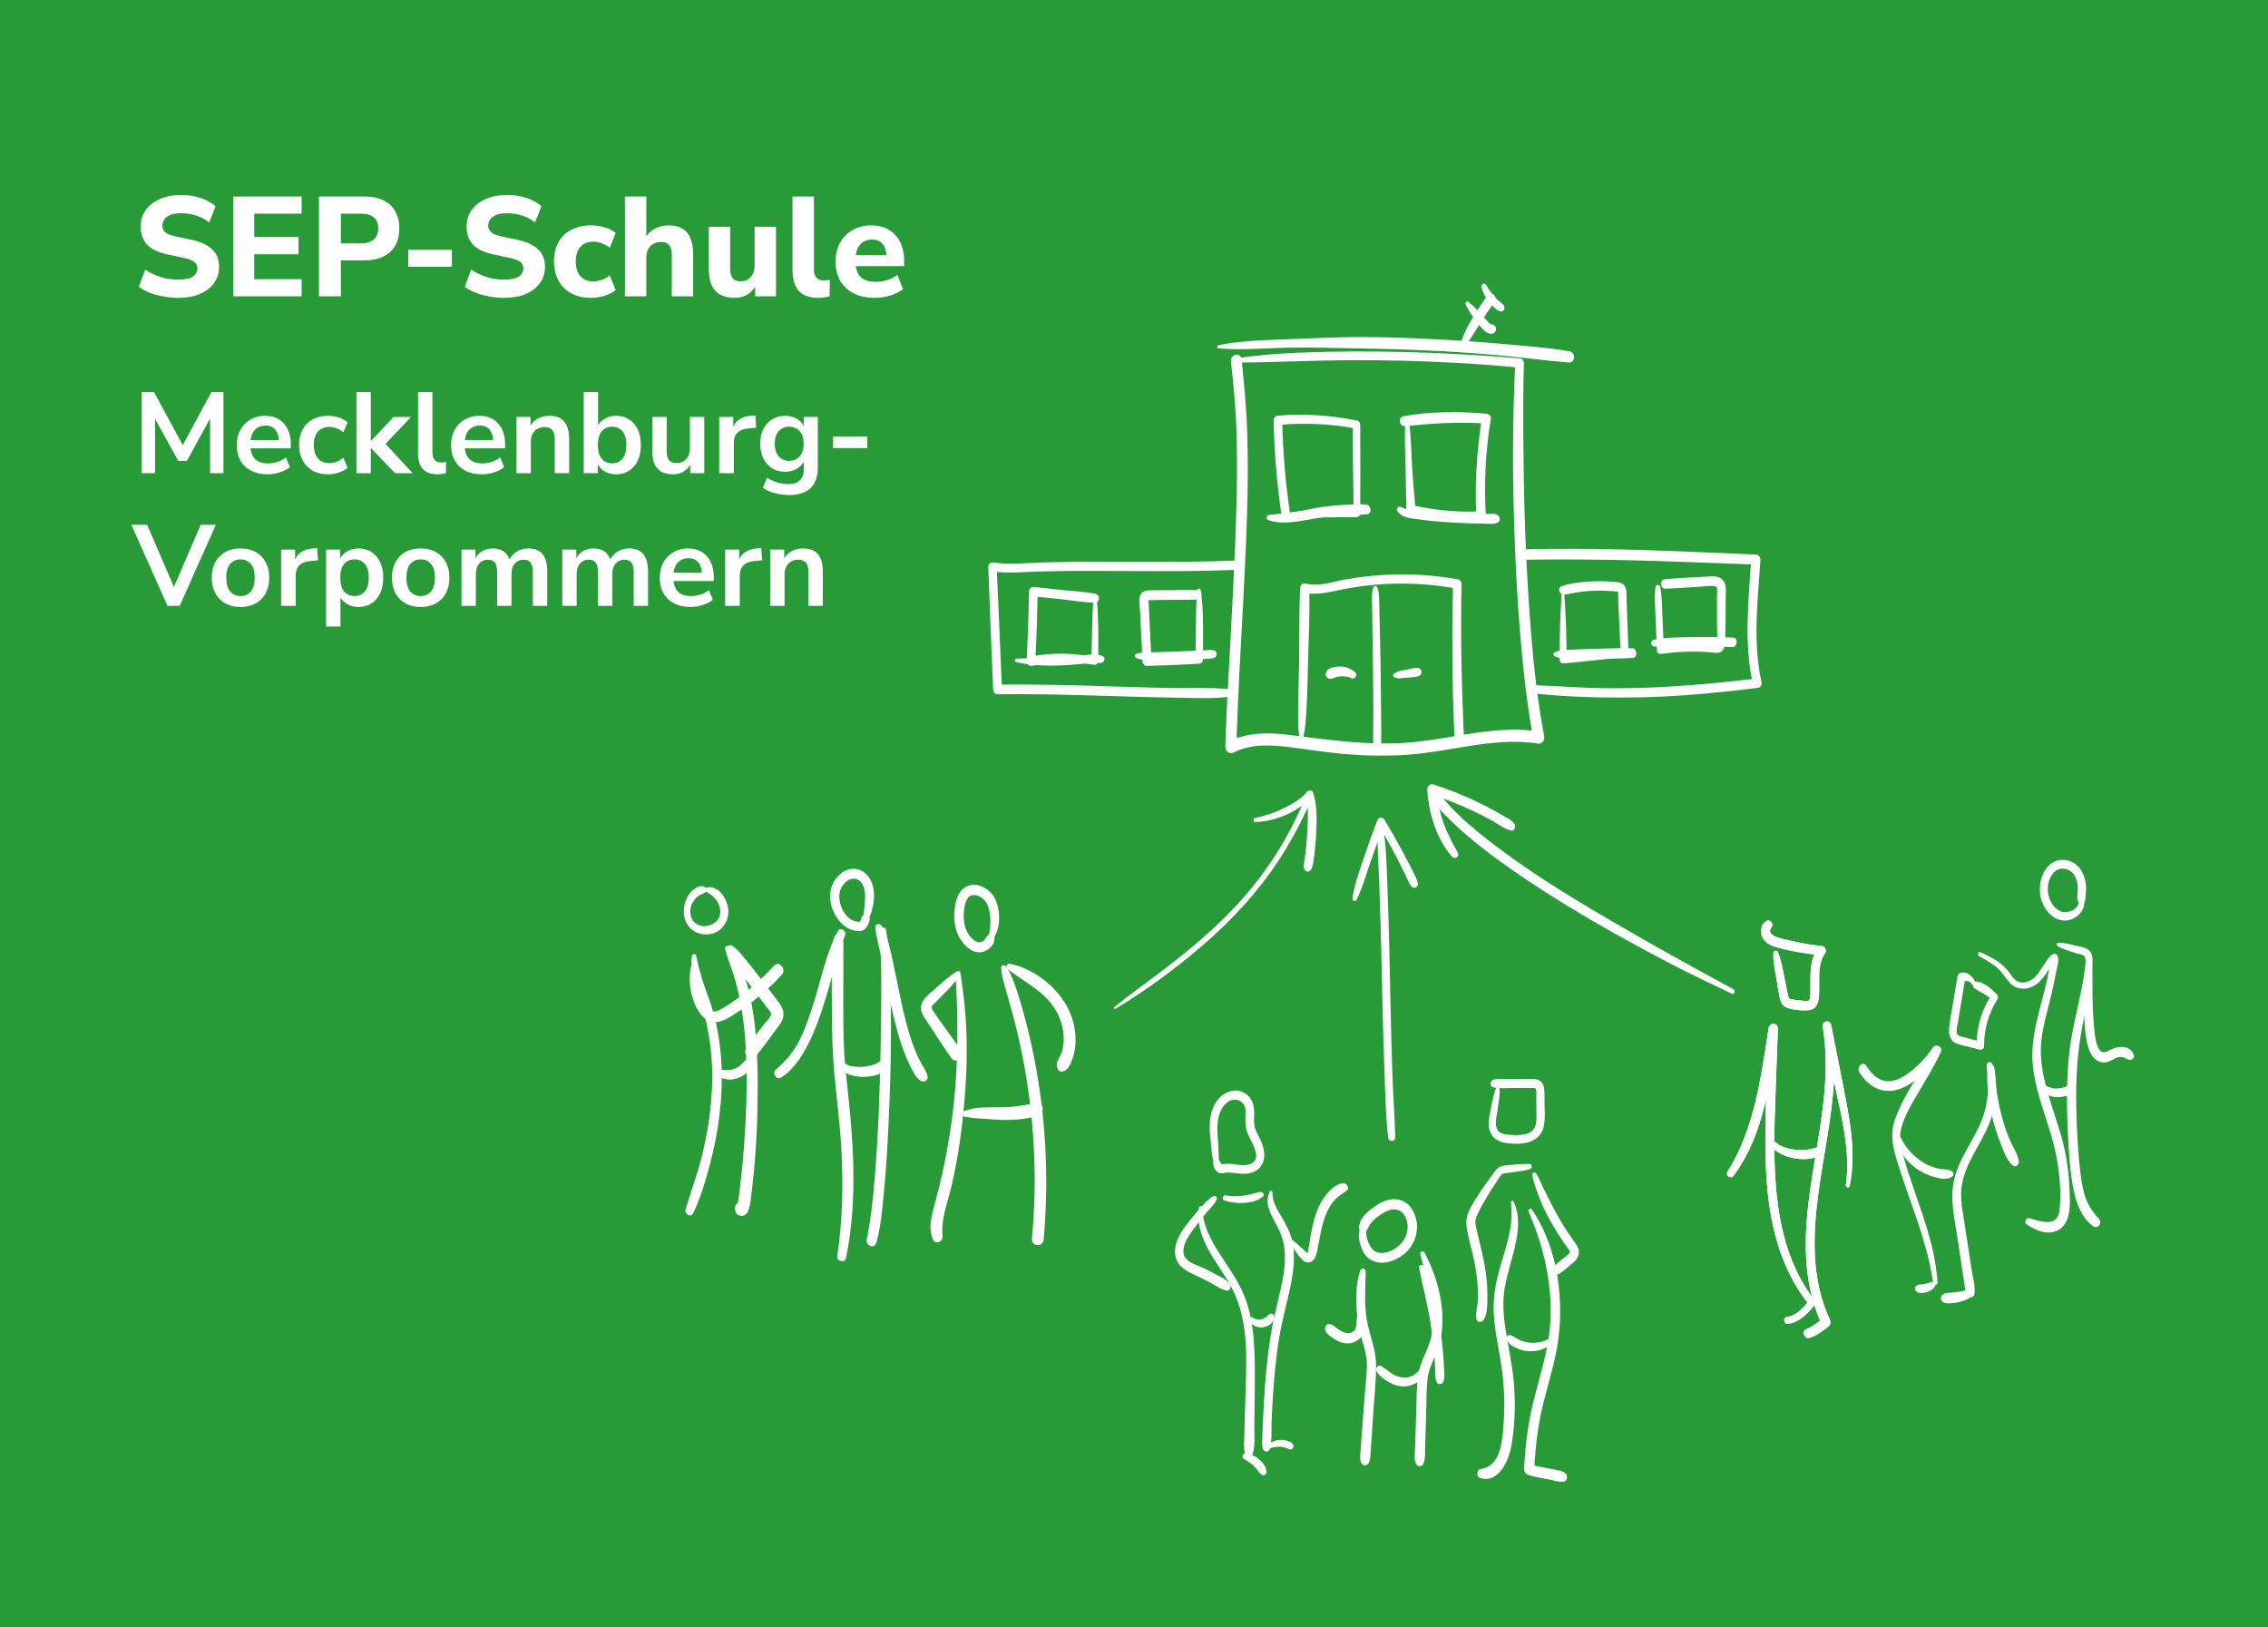 <svg width="513" height="368" viewBox="0 0 513 368" fill="none" xmlns="http://www.w3.org/2000/svg">
<rect width="513" height="368" fill="#289B38"/>
<path d="M40.336 67.352C39.163 67.352 38.021 67.245 36.912 67.032C35.824 66.84 34.811 66.563 33.872 66.2C32.933 65.816 32.112 65.368 31.408 64.856L32.848 60.952C33.531 61.421 34.267 61.827 35.056 62.168C35.845 62.509 36.688 62.776 37.584 62.968C38.48 63.139 39.397 63.224 40.336 63.224C41.893 63.224 43.003 62.989 43.664 62.52C44.325 62.029 44.656 61.421 44.656 60.696C44.656 60.291 44.549 59.939 44.336 59.64C44.144 59.341 43.813 59.085 43.344 58.872C42.896 58.637 42.277 58.445 41.488 58.296L37.872 57.528C35.824 57.101 34.299 56.376 33.296 55.352C32.315 54.307 31.824 52.941 31.824 51.256C31.824 49.805 32.208 48.547 32.976 47.48C33.765 46.413 34.843 45.581 36.208 44.984C37.595 44.387 39.184 44.088 40.976 44.088C42.021 44.088 43.024 44.195 43.984 44.408C44.944 44.6 45.829 44.888 46.64 45.272C47.451 45.656 48.155 46.115 48.752 46.648L47.312 50.296C46.459 49.613 45.499 49.101 44.432 48.76C43.365 48.397 42.203 48.216 40.944 48.216C40.048 48.216 39.28 48.333 38.64 48.568C38.021 48.803 37.541 49.133 37.2 49.56C36.88 49.987 36.72 50.477 36.72 51.032C36.72 51.651 36.944 52.152 37.392 52.536C37.84 52.92 38.619 53.229 39.728 53.464L43.344 54.232C45.435 54.68 46.992 55.405 48.016 56.408C49.04 57.389 49.552 58.691 49.552 60.312C49.552 61.72 49.168 62.957 48.4 64.024C47.653 65.069 46.587 65.891 45.2 66.488C43.835 67.064 42.213 67.352 40.336 67.352ZM52.772 67V44.44H68.228V48.312H57.508V53.592H67.524V57.496H57.508V63.128H68.228V67H52.772ZM72.147 67V44.44H82.451C84.136 44.44 85.566 44.728 86.739 45.304C87.912 45.88 88.798 46.701 89.395 47.768C90.014 48.835 90.323 50.125 90.323 51.64C90.323 53.155 90.014 54.456 89.395 55.544C88.798 56.611 87.912 57.432 86.739 58.008C85.566 58.584 84.136 58.872 82.451 58.872H77.107V67H72.147ZM77.107 55.032H81.619C82.899 55.032 83.87 54.744 84.531 54.168C85.214 53.592 85.555 52.749 85.555 51.64C85.555 50.531 85.214 49.699 84.531 49.144C83.87 48.589 82.899 48.312 81.619 48.312H77.107V55.032ZM92.33 60.312V56.504H102.218V60.312H92.33ZM114.055 67.352C112.881 67.352 111.74 67.245 110.631 67.032C109.543 66.84 108.529 66.563 107.591 66.2C106.652 65.816 105.831 65.368 105.127 64.856L106.567 60.952C107.249 61.421 107.985 61.827 108.775 62.168C109.564 62.509 110.407 62.776 111.303 62.968C112.199 63.139 113.116 63.224 114.055 63.224C115.612 63.224 116.721 62.989 117.383 62.52C118.044 62.029 118.375 61.421 118.375 60.696C118.375 60.291 118.268 59.939 118.055 59.64C117.863 59.341 117.532 59.085 117.063 58.872C116.615 58.637 115.996 58.445 115.207 58.296L111.591 57.528C109.543 57.101 108.017 56.376 107.015 55.352C106.033 54.307 105.543 52.941 105.543 51.256C105.543 49.805 105.927 48.547 106.695 47.48C107.484 46.413 108.561 45.581 109.927 44.984C111.313 44.387 112.903 44.088 114.695 44.088C115.74 44.088 116.743 44.195 117.703 44.408C118.663 44.6 119.548 44.888 120.359 45.272C121.169 45.656 121.873 46.115 122.471 46.648L121.031 50.296C120.177 49.613 119.217 49.101 118.151 48.76C117.084 48.397 115.921 48.216 114.663 48.216C113.767 48.216 112.999 48.333 112.359 48.568C111.74 48.803 111.26 49.133 110.919 49.56C110.599 49.987 110.439 50.477 110.439 51.032C110.439 51.651 110.663 52.152 111.111 52.536C111.559 52.92 112.337 53.229 113.447 53.464L117.063 54.232C119.153 54.68 120.711 55.405 121.735 56.408C122.759 57.389 123.271 58.691 123.271 60.312C123.271 61.72 122.887 62.957 122.119 64.024C121.372 65.069 120.305 65.891 118.919 66.488C117.553 67.064 115.932 67.352 114.055 67.352ZM133.723 67.352C132.016 67.352 130.523 67.021 129.243 66.36C127.984 65.677 127.013 64.717 126.331 63.48C125.648 62.243 125.307 60.781 125.307 59.096C125.307 57.411 125.648 55.96 126.331 54.744C127.013 53.528 127.984 52.6 129.243 51.96C130.523 51.299 132.016 50.968 133.723 50.968C134.747 50.968 135.76 51.117 136.763 51.416C137.787 51.715 138.619 52.141 139.259 52.696L137.915 56.024C137.403 55.597 136.805 55.267 136.123 55.032C135.44 54.776 134.8 54.648 134.203 54.648C132.944 54.648 131.963 55.043 131.259 55.832C130.576 56.6 130.235 57.699 130.235 59.128C130.235 60.536 130.576 61.645 131.259 62.456C131.963 63.245 132.944 63.64 134.203 63.64C134.8 63.64 135.44 63.523 136.123 63.288C136.805 63.053 137.403 62.712 137.915 62.264L139.259 65.592C138.619 66.125 137.787 66.552 136.763 66.872C135.739 67.192 134.725 67.352 133.723 67.352ZM141.356 67V44.44H146.188V54.232H145.74C146.231 53.187 146.956 52.387 147.916 51.832C148.897 51.256 150.007 50.968 151.244 50.968C152.503 50.968 153.537 51.213 154.348 51.704C155.159 52.173 155.767 52.899 156.172 53.88C156.577 54.84 156.78 56.067 156.78 57.56V67H151.948V57.784C151.948 57.059 151.852 56.472 151.66 56.024C151.489 55.555 151.223 55.224 150.86 55.032C150.519 54.819 150.081 54.712 149.548 54.712C148.865 54.712 148.268 54.861 147.756 55.16C147.265 55.437 146.881 55.843 146.604 56.376C146.327 56.909 146.188 57.528 146.188 58.232V67H141.356ZM166.179 67.352C164.857 67.352 163.758 67.107 162.883 66.616C162.009 66.125 161.358 65.389 160.931 64.408C160.526 63.405 160.323 62.168 160.323 60.696V51.288H165.155V60.824C165.155 61.443 165.241 61.965 165.411 62.392C165.582 62.797 165.838 63.107 166.179 63.32C166.542 63.512 167.001 63.608 167.555 63.608C168.174 63.608 168.718 63.469 169.187 63.192C169.657 62.893 170.019 62.477 170.275 61.944C170.553 61.411 170.691 60.781 170.691 60.056V51.288H175.523V67H170.819V63.928H171.299C170.83 65.016 170.158 65.859 169.283 66.456C168.409 67.053 167.374 67.352 166.179 67.352ZM185.118 67.352C183.092 67.352 181.609 66.829 180.67 65.784C179.732 64.717 179.262 63.139 179.262 61.048V44.44H184.094V60.856C184.094 61.389 184.18 61.859 184.35 62.264C184.521 62.648 184.766 62.936 185.086 63.128C185.428 63.32 185.854 63.416 186.366 63.416C186.58 63.416 186.804 63.405 187.038 63.384C187.273 63.363 187.497 63.32 187.71 63.256L187.646 67C187.241 67.107 186.825 67.192 186.398 67.256C185.993 67.32 185.566 67.352 185.118 67.352ZM197.922 67.352C196.066 67.352 194.466 67.021 193.122 66.36C191.8 65.677 190.776 64.728 190.05 63.512C189.346 62.275 188.994 60.824 188.994 59.16C188.994 57.539 189.336 56.12 190.018 54.904C190.701 53.667 191.65 52.707 192.866 52.024C194.104 51.32 195.501 50.968 197.058 50.968C198.594 50.968 199.917 51.299 201.026 51.96C202.136 52.6 202.989 53.517 203.586 54.712C204.205 55.907 204.514 57.325 204.514 58.968V60.184H192.962V57.688H201.026L200.514 58.136C200.514 56.835 200.226 55.853 199.65 55.192C199.096 54.509 198.296 54.168 197.25 54.168C196.461 54.168 195.789 54.349 195.234 54.712C194.68 55.075 194.253 55.597 193.954 56.28C193.656 56.963 193.506 57.784 193.506 58.744V59C193.506 60.088 193.666 60.984 193.986 61.688C194.328 62.371 194.829 62.883 195.49 63.224C196.173 63.565 197.016 63.736 198.018 63.736C198.872 63.736 199.736 63.608 200.61 63.352C201.485 63.096 202.274 62.701 202.978 62.168L204.258 65.4C203.469 65.997 202.498 66.477 201.346 66.84C200.216 67.181 199.074 67.352 197.922 67.352Z" fill="white"/>
<path d="M32.054 107V88.67H34.836L41.752 101.436H40.92L47.81 88.67H50.54V107H47.524V93.61H48.096L42.272 104.218H40.322L34.446 93.584H35.07V107H32.054ZM60.528 107.26C59.09 107.26 57.85 106.991 56.81 106.454C55.77 105.917 54.964 105.154 54.392 104.166C53.838 103.178 53.56 102.008 53.56 100.656C53.56 99.339 53.829 98.186 54.366 97.198C54.921 96.21 55.675 95.439 56.628 94.884C57.599 94.312 58.7 94.026 59.93 94.026C61.144 94.026 62.184 94.286 63.05 94.806C63.917 95.326 64.584 96.063 65.052 97.016C65.538 97.969 65.78 99.105 65.78 100.422V101.384H56.186V99.512H63.492L63.076 99.902C63.076 98.723 62.816 97.822 62.296 97.198C61.776 96.557 61.031 96.236 60.06 96.236C59.332 96.236 58.708 96.409 58.188 96.756C57.686 97.085 57.296 97.562 57.018 98.186C56.758 98.793 56.628 99.521 56.628 100.37V100.552C56.628 101.505 56.776 102.294 57.07 102.918C57.365 103.542 57.807 104.01 58.396 104.322C58.986 104.634 59.714 104.79 60.58 104.79C61.291 104.79 62.002 104.686 62.712 104.478C63.423 104.253 64.073 103.906 64.662 103.438L65.572 105.622C64.966 106.125 64.203 106.523 63.284 106.818C62.366 107.113 61.447 107.26 60.528 107.26ZM74.23 107.26C72.895 107.26 71.734 106.991 70.746 106.454C69.758 105.899 68.995 105.119 68.458 104.114C67.921 103.109 67.652 101.93 67.652 100.578C67.652 99.226 67.921 98.065 68.458 97.094C68.995 96.106 69.758 95.352 70.746 94.832C71.734 94.295 72.895 94.026 74.23 94.026C75.045 94.026 75.851 94.156 76.648 94.416C77.445 94.676 78.104 95.04 78.624 95.508L77.662 97.77C77.211 97.371 76.7 97.068 76.128 96.86C75.573 96.652 75.036 96.548 74.516 96.548C73.389 96.548 72.514 96.903 71.89 97.614C71.283 98.307 70.98 99.304 70.98 100.604C70.98 101.887 71.283 102.901 71.89 103.646C72.514 104.374 73.389 104.738 74.516 104.738C75.019 104.738 75.556 104.634 76.128 104.426C76.7 104.218 77.211 103.906 77.662 103.49L78.624 105.778C78.104 106.229 77.437 106.593 76.622 106.87C75.825 107.13 75.027 107.26 74.23 107.26ZM80.618 107V88.67H83.868V99.694H83.92L89.042 94.286H92.968L86.572 101.046V99.694L93.332 107H89.354L83.92 101.332H83.868V107H80.618ZM98.977 107.26C97.469 107.26 96.351 106.853 95.623 106.038C94.912 105.206 94.557 103.993 94.557 102.398V88.67H97.807V102.242C97.807 102.745 97.876 103.178 98.015 103.542C98.171 103.889 98.397 104.149 98.691 104.322C98.986 104.495 99.35 104.582 99.783 104.582C99.974 104.582 100.165 104.573 100.355 104.556C100.546 104.539 100.728 104.504 100.901 104.452L100.849 107.026C100.537 107.095 100.225 107.147 99.913 107.182C99.618 107.234 99.306 107.26 98.977 107.26ZM108.999 107.26C107.56 107.26 106.321 106.991 105.281 106.454C104.241 105.917 103.435 105.154 102.863 104.166C102.308 103.178 102.031 102.008 102.031 100.656C102.031 99.339 102.3 98.186 102.837 97.198C103.392 96.21 104.146 95.439 105.099 94.884C106.07 94.312 107.17 94.026 108.401 94.026C109.614 94.026 110.654 94.286 111.521 94.806C112.388 95.326 113.055 96.063 113.523 97.016C114.008 97.969 114.251 99.105 114.251 100.422V101.384H104.657V99.512H111.963L111.547 99.902C111.547 98.723 111.287 97.822 110.767 97.198C110.247 96.557 109.502 96.236 108.531 96.236C107.803 96.236 107.179 96.409 106.659 96.756C106.156 97.085 105.766 97.562 105.489 98.186C105.229 98.793 105.099 99.521 105.099 100.37V100.552C105.099 101.505 105.246 102.294 105.541 102.918C105.836 103.542 106.278 104.01 106.867 104.322C107.456 104.634 108.184 104.79 109.051 104.79C109.762 104.79 110.472 104.686 111.183 104.478C111.894 104.253 112.544 103.906 113.133 103.438L114.043 105.622C113.436 106.125 112.674 106.523 111.755 106.818C110.836 107.113 109.918 107.26 108.999 107.26ZM116.825 107V94.286H119.997V96.834H119.711C120.092 95.915 120.681 95.222 121.479 94.754C122.293 94.269 123.212 94.026 124.235 94.026C125.257 94.026 126.098 94.217 126.757 94.598C127.415 94.979 127.909 95.56 128.239 96.34C128.568 97.103 128.733 98.073 128.733 99.252V107H125.483V99.408C125.483 98.749 125.396 98.212 125.223 97.796C125.067 97.38 124.815 97.077 124.469 96.886C124.139 96.678 123.715 96.574 123.195 96.574C122.571 96.574 122.025 96.713 121.557 96.99C121.089 97.25 120.725 97.631 120.465 98.134C120.205 98.619 120.075 99.191 120.075 99.85V107H116.825ZM139.366 107.26C138.291 107.26 137.346 106.991 136.532 106.454C135.734 105.917 135.206 105.197 134.946 104.296H135.206V107H132.034V88.67H135.284V96.86H134.972C135.249 96.011 135.786 95.326 136.584 94.806C137.381 94.286 138.308 94.026 139.366 94.026C140.492 94.026 141.472 94.295 142.304 94.832C143.136 95.369 143.786 96.132 144.254 97.12C144.722 98.091 144.956 99.261 144.956 100.63C144.956 101.982 144.722 103.161 144.254 104.166C143.786 105.154 143.127 105.917 142.278 106.454C141.446 106.991 140.475 107.26 139.366 107.26ZM138.456 104.79C139.426 104.79 140.206 104.443 140.796 103.75C141.385 103.039 141.68 101.999 141.68 100.63C141.68 99.243 141.385 98.212 140.796 97.536C140.206 96.843 139.426 96.496 138.456 96.496C137.485 96.496 136.705 96.843 136.116 97.536C135.526 98.212 135.232 99.243 135.232 100.63C135.232 101.999 135.526 103.039 136.116 103.75C136.705 104.443 137.485 104.79 138.456 104.79ZM152.226 107.26C151.168 107.26 150.293 107.069 149.6 106.688C148.906 106.289 148.386 105.7 148.04 104.92C147.71 104.14 147.546 103.169 147.546 102.008V94.286H150.796V102.06C150.796 102.649 150.874 103.143 151.03 103.542C151.203 103.941 151.454 104.235 151.784 104.426C152.13 104.617 152.564 104.712 153.084 104.712C153.673 104.712 154.184 104.582 154.618 104.322C155.068 104.045 155.415 103.663 155.658 103.178C155.918 102.675 156.048 102.095 156.048 101.436V94.286H159.298V107H156.126V104.348H156.49C156.126 105.284 155.571 106.003 154.826 106.506C154.098 107.009 153.231 107.26 152.226 107.26ZM162.68 107V94.286H165.852V97.354H165.592C165.835 96.314 166.312 95.525 167.022 94.988C167.733 94.433 168.678 94.113 169.856 94.026L170.844 93.948L171.052 96.704L169.18 96.886C168.123 96.99 167.326 97.319 166.788 97.874C166.251 98.411 165.982 99.174 165.982 100.162V107H162.68ZM178.587 111.94C177.408 111.94 176.299 111.801 175.259 111.524C174.236 111.264 173.335 110.857 172.555 110.302L173.491 108.04C173.976 108.352 174.487 108.612 175.025 108.82C175.562 109.045 176.108 109.21 176.663 109.314C177.217 109.418 177.772 109.47 178.327 109.47C179.488 109.47 180.355 109.184 180.927 108.612C181.516 108.057 181.811 107.225 181.811 106.116V103.776H182.045C181.785 104.66 181.239 105.371 180.407 105.908C179.592 106.428 178.665 106.688 177.625 106.688C176.481 106.688 175.484 106.428 174.635 105.908C173.785 105.371 173.127 104.625 172.659 103.672C172.191 102.719 171.957 101.609 171.957 100.344C171.957 99.079 172.191 97.978 172.659 97.042C173.127 96.089 173.785 95.352 174.635 94.832C175.484 94.295 176.481 94.026 177.625 94.026C178.699 94.026 179.635 94.295 180.433 94.832C181.247 95.352 181.776 96.045 182.019 96.912H181.811V94.286H184.983V105.726C184.983 107.095 184.74 108.239 184.255 109.158C183.769 110.094 183.05 110.787 182.097 111.238C181.143 111.706 179.973 111.94 178.587 111.94ZM178.509 104.218C179.514 104.218 180.311 103.871 180.901 103.178C181.49 102.485 181.785 101.54 181.785 100.344C181.785 99.148 181.49 98.212 180.901 97.536C180.311 96.843 179.514 96.496 178.509 96.496C177.503 96.496 176.706 96.843 176.117 97.536C175.527 98.212 175.233 99.148 175.233 100.344C175.233 101.54 175.527 102.485 176.117 103.178C176.706 103.871 177.503 104.218 178.509 104.218ZM188.428 101.332V98.732H196.176V101.332H188.428ZM37.878 137L29.714 118.67H33.276L39.906 134.036H38.788L45.392 118.67H48.824L40.66 137H37.878ZM54.398 137.26C53.081 137.26 51.937 136.991 50.966 136.454C49.995 135.917 49.242 135.154 48.704 134.166C48.167 133.161 47.898 131.982 47.898 130.63C47.898 129.278 48.167 128.108 48.704 127.12C49.242 126.132 49.995 125.369 50.966 124.832C51.937 124.295 53.081 124.026 54.398 124.026C55.715 124.026 56.859 124.295 57.83 124.832C58.801 125.369 59.555 126.132 60.092 127.12C60.63 128.108 60.898 129.278 60.898 130.63C60.898 131.982 60.63 133.161 60.092 134.166C59.555 135.154 58.801 135.917 57.83 136.454C56.859 136.991 55.715 137.26 54.398 137.26ZM54.398 134.79C55.369 134.79 56.149 134.443 56.738 133.75C57.328 133.039 57.622 131.999 57.622 130.63C57.622 129.243 57.328 128.212 56.738 127.536C56.149 126.843 55.369 126.496 54.398 126.496C53.428 126.496 52.648 126.843 52.058 127.536C51.469 128.212 51.174 129.243 51.174 130.63C51.174 131.999 51.469 133.039 52.058 133.75C52.648 134.443 53.428 134.79 54.398 134.79ZM63.581 137V124.286H66.753V127.354H66.493C66.735 126.314 67.212 125.525 67.923 124.988C68.633 124.433 69.578 124.113 70.757 124.026L71.745 123.948L71.953 126.704L70.081 126.886C69.023 126.99 68.226 127.319 67.689 127.874C67.151 128.411 66.883 129.174 66.883 130.162V137H63.581ZM73.762 141.68V124.286H76.934V126.964H76.674C76.934 126.08 77.463 125.369 78.26 124.832C79.075 124.295 80.02 124.026 81.094 124.026C82.204 124.026 83.174 124.295 84.006 124.832C84.856 125.369 85.514 126.132 85.982 127.12C86.45 128.091 86.684 129.261 86.684 130.63C86.684 131.982 86.45 133.161 85.982 134.166C85.514 135.154 84.864 135.917 84.032 136.454C83.2 136.991 82.221 137.26 81.094 137.26C80.037 137.26 79.11 137 78.312 136.48C77.515 135.943 76.978 135.249 76.7 134.4H77.012V141.68H73.762ZM80.184 134.79C81.155 134.79 81.935 134.443 82.524 133.75C83.114 133.039 83.408 131.999 83.408 130.63C83.408 129.243 83.114 128.212 82.524 127.536C81.935 126.843 81.155 126.496 80.184 126.496C79.214 126.496 78.434 126.843 77.844 127.536C77.255 128.212 76.96 129.243 76.96 130.63C76.96 131.999 77.255 133.039 77.844 133.75C78.434 134.443 79.214 134.79 80.184 134.79ZM95.15 137.26C93.833 137.26 92.689 136.991 91.718 136.454C90.747 135.917 89.993 135.154 89.456 134.166C88.919 133.161 88.65 131.982 88.65 130.63C88.65 129.278 88.919 128.108 89.456 127.12C89.993 126.132 90.747 125.369 91.718 124.832C92.689 124.295 93.833 124.026 95.15 124.026C96.467 124.026 97.611 124.295 98.582 124.832C99.553 125.369 100.307 126.132 100.844 127.12C101.381 128.108 101.65 129.278 101.65 130.63C101.65 131.982 101.381 133.161 100.844 134.166C100.307 135.154 99.553 135.917 98.582 136.454C97.611 136.991 96.467 137.26 95.15 137.26ZM95.15 134.79C96.121 134.79 96.901 134.443 97.49 133.75C98.079 133.039 98.374 131.999 98.374 130.63C98.374 129.243 98.079 128.212 97.49 127.536C96.901 126.843 96.121 126.496 95.15 126.496C94.179 126.496 93.399 126.843 92.81 127.536C92.221 128.212 91.926 129.243 91.926 130.63C91.926 131.999 92.221 133.039 92.81 133.75C93.399 134.443 94.179 134.79 95.15 134.79ZM104.385 137V124.286H107.557V126.834H107.271C107.496 126.245 107.808 125.742 108.207 125.326C108.605 124.91 109.082 124.589 109.637 124.364C110.191 124.139 110.807 124.026 111.483 124.026C112.505 124.026 113.346 124.269 114.005 124.754C114.663 125.239 115.123 125.985 115.383 126.99H115.019C115.365 126.071 115.937 125.352 116.735 124.832C117.532 124.295 118.451 124.026 119.491 124.026C120.461 124.026 121.259 124.217 121.883 124.598C122.524 124.979 123.001 125.56 123.313 126.34C123.625 127.103 123.781 128.073 123.781 129.252V137H120.531V129.382C120.531 128.411 120.366 127.701 120.037 127.25C119.725 126.799 119.187 126.574 118.425 126.574C117.87 126.574 117.385 126.713 116.969 126.99C116.553 127.25 116.232 127.631 116.007 128.134C115.799 128.637 115.695 129.243 115.695 129.954V137H112.445V129.382C112.445 128.411 112.28 127.701 111.951 127.25C111.639 126.799 111.11 126.574 110.365 126.574C109.793 126.574 109.299 126.713 108.883 126.99C108.484 127.25 108.172 127.631 107.947 128.134C107.739 128.637 107.635 129.243 107.635 129.954V137H104.385ZM127.185 137V124.286H130.357V126.834H130.071C130.297 126.245 130.609 125.742 131.007 125.326C131.406 124.91 131.883 124.589 132.437 124.364C132.992 124.139 133.607 124.026 134.283 124.026C135.306 124.026 136.147 124.269 136.805 124.754C137.464 125.239 137.923 125.985 138.183 126.99H137.819C138.166 126.071 138.738 125.352 139.535 124.832C140.333 124.295 141.251 124.026 142.291 124.026C143.262 124.026 144.059 124.217 144.683 124.598C145.325 124.979 145.801 125.56 146.113 126.34C146.425 127.103 146.581 128.073 146.581 129.252V137H143.331V129.382C143.331 128.411 143.167 127.701 142.837 127.25C142.525 126.799 141.988 126.574 141.225 126.574C140.671 126.574 140.185 126.713 139.769 126.99C139.353 127.25 139.033 127.631 138.807 128.134C138.599 128.637 138.495 129.243 138.495 129.954V137H135.245V129.382C135.245 128.411 135.081 127.701 134.751 127.25C134.439 126.799 133.911 126.574 133.165 126.574C132.593 126.574 132.099 126.713 131.683 126.99C131.285 127.25 130.973 127.631 130.747 128.134C130.539 128.637 130.435 129.243 130.435 129.954V137H127.185ZM156.2 137.26C154.761 137.26 153.522 136.991 152.482 136.454C151.442 135.917 150.636 135.154 150.064 134.166C149.509 133.178 149.232 132.008 149.232 130.656C149.232 129.339 149.501 128.186 150.038 127.198C150.593 126.21 151.347 125.439 152.3 124.884C153.271 124.312 154.371 124.026 155.602 124.026C156.815 124.026 157.855 124.286 158.722 124.806C159.589 125.326 160.256 126.063 160.724 127.016C161.209 127.969 161.452 129.105 161.452 130.422V131.384H151.858V129.512H159.164L158.748 129.902C158.748 128.723 158.488 127.822 157.968 127.198C157.448 126.557 156.703 126.236 155.732 126.236C155.004 126.236 154.38 126.409 153.86 126.756C153.357 127.085 152.967 127.562 152.69 128.186C152.43 128.793 152.3 129.521 152.3 130.37V130.552C152.3 131.505 152.447 132.294 152.742 132.918C153.037 133.542 153.479 134.01 154.068 134.322C154.657 134.634 155.385 134.79 156.252 134.79C156.963 134.79 157.673 134.686 158.384 134.478C159.095 134.253 159.745 133.906 160.334 133.438L161.244 135.622C160.637 136.125 159.875 136.523 158.956 136.818C158.037 137.113 157.119 137.26 156.2 137.26ZM164.026 137V124.286H167.198V127.354H166.938C167.181 126.314 167.657 125.525 168.368 124.988C169.079 124.433 170.023 124.113 171.202 124.026L172.19 123.948L172.398 126.704L170.526 126.886C169.469 126.99 168.671 127.319 168.134 127.874C167.597 128.411 167.328 129.174 167.328 130.162V137H164.026ZM174.208 137V124.286H177.38V126.834H177.094C177.475 125.915 178.064 125.222 178.862 124.754C179.676 124.269 180.595 124.026 181.618 124.026C182.64 124.026 183.481 124.217 184.14 124.598C184.798 124.979 185.292 125.56 185.622 126.34C185.951 127.103 186.116 128.073 186.116 129.252V137H182.866V129.408C182.866 128.749 182.779 128.212 182.606 127.796C182.45 127.38 182.198 127.077 181.852 126.886C181.522 126.678 181.098 126.574 180.578 126.574C179.954 126.574 179.408 126.713 178.94 126.99C178.472 127.25 178.108 127.631 177.848 128.134C177.588 128.619 177.458 129.191 177.458 129.85V137H174.208Z" fill="white"/>
<path d="M401.105 215.539C401.063 217.168 401.376 218.751 401.638 220.344C401.909 221.991 402.18 223.648 402.476 225.295C402.739 226.722 403.23 227.661 404.601 228.029C405.905 228.37 407.268 228.517 408.605 228.471C409.816 228.434 410.815 228.038 411.196 226.676C411.534 225.48 411.483 224.099 411.483 222.856C411.492 220.362 411.314 217.619 412.821 215.558C413.287 214.923 412.762 213.993 412.093 213.929C409.596 213.689 407.098 213.238 404.652 212.649C403.577 212.392 402.409 212.198 401.393 211.72C400.817 211.453 399.895 210.606 400.589 209.897C401.334 209.133 400.538 207.78 399.581 208.259C398.396 208.866 398.074 210.385 398.532 211.655C399.056 213.119 400.411 213.791 401.723 214.168C405.067 215.134 408.512 215.64 411.949 216.018C411.704 215.475 411.458 214.932 411.221 214.389C409.994 216.018 409.613 218.089 409.528 220.15C409.486 221.283 409.511 222.415 409.486 223.547C409.469 224.173 409.613 225.995 409.037 226.262C408.622 226.455 407.826 226.289 407.395 226.262C406.794 226.225 406.184 226.151 405.592 226.041C404.965 225.921 404.635 225.94 404.466 225.249C404.305 224.614 404.22 223.952 404.068 223.317C403.45 220.675 403.187 217.813 402.138 215.318C401.918 214.803 401.122 214.95 401.105 215.539V215.539Z" fill="white"/>
<path d="M418.383 268.195C419.966 260.353 418.29 252.622 416.791 244.927C415.936 240.546 415.073 236.165 414.192 231.793C413.921 230.468 412.059 230.836 412.279 232.18C415.301 250.303 407.107 267.947 408.648 286.124C409.045 290.772 410.121 295.337 412.068 299.516C412.152 299.065 412.228 298.623 412.313 298.172C411.162 299.093 409.875 300.068 408.521 300.593C407.488 300.989 408.08 302.793 409.122 302.563C410.815 302.185 412.322 300.961 413.693 299.866C414.048 299.58 414.133 298.936 413.938 298.522C406.455 282.452 413.1 264.044 414.599 247.376C415.064 242.185 415.064 236.938 414.192 231.793C413.557 231.922 412.914 232.051 412.279 232.18C413.151 236.414 414.032 240.638 414.903 244.863C416.453 252.364 418.645 260.261 417.511 268.002C417.426 268.545 418.273 268.738 418.383 268.195V268.195Z" fill="white"/>
<path d="M404.381 299.36C406.887 299.111 408.749 297.169 410.341 295.218C410.628 294.868 410.713 294.399 410.408 294.012C400.555 281.283 401.02 263.519 401.588 247.882C401.774 242.829 401.952 237.776 402.138 232.714C402.189 231.214 400.258 231.103 400.038 232.539C398.328 243.713 396.788 255.337 390.777 264.909C390.185 265.848 391.463 266.722 392.106 265.876C399.082 256.598 400.428 244.154 402.146 232.714C401.444 232.659 400.741 232.603 400.047 232.539C399.742 241.678 399.226 250.846 399.319 259.985C399.404 268.204 400.216 276.552 403.103 284.228C404.601 288.195 406.65 291.904 409.249 295.144C409.223 294.794 409.206 294.454 409.181 294.104C407.835 295.825 406.294 297.556 404.127 297.813C403.187 297.924 403.467 299.452 404.381 299.36V299.36Z" fill="white"/>
<path d="M400.648 259.276C401.892 260.694 403.721 261.467 405.456 261.844C407.7 262.332 410.273 262.231 412.296 260.988C413.066 260.51 412.736 258.973 411.771 259.276C409.773 259.893 407.818 260.27 405.744 259.967C404.263 259.746 402.663 259.286 401.511 258.2C400.944 257.657 400.132 258.687 400.648 259.276V259.276Z" fill="white"/>
<path d="M196.22 208.148C196.888 207.191 197.252 205.875 197.489 204.706C197.735 203.464 197.769 202.083 197.54 200.841C197.066 198.291 195.178 196.257 192.673 196.487C190.159 196.708 188.034 199.304 187.788 201.973C187.543 204.669 188.846 207.587 190.793 209.225C191.801 210.072 193.113 210.56 194.391 210.551C195.737 210.542 196.279 209.419 196.685 208.185C197.1 206.915 195.28 206.234 194.874 207.504C194.798 207.744 194.721 207.983 194.628 208.213C194.586 208.314 194.518 208.36 194.45 208.535C194.493 208.434 194.484 208.48 194.603 208.443C194.56 208.452 194.501 208.471 194.459 208.471C194.679 208.471 194.408 208.471 194.366 208.471C193.528 208.406 192.783 208.213 192.097 207.67C190.709 206.584 189.82 204.449 189.837 202.608C189.862 200.831 191.132 198.981 192.791 198.724C193.502 198.613 194.247 198.945 194.679 199.405C195.187 199.948 195.432 200.61 195.568 201.393C195.746 202.414 195.678 203.418 195.593 204.439C195.509 205.562 195.28 206.676 195.263 207.799C195.238 208.369 195.898 208.609 196.22 208.148Z" fill="white"/>
<path d="M189.507 210.588C186.756 215.723 185.672 221.816 183.869 227.385C182.938 230.256 181.981 233.11 180.559 235.751C179.213 238.255 177.571 240.095 175.488 241.872C174.582 242.645 175.598 244.283 176.606 243.703C178.9 242.387 180.711 239.874 182.049 237.518C183.547 234.877 184.715 231.968 185.706 229.06C187.67 223.252 189.041 217.233 191.132 211.471C191.513 210.422 190.032 209.603 189.507 210.588V210.588Z" fill="white"/>
<path d="M197.989 209.897C198.37 212.732 199.199 215.548 199.75 218.356C200.368 221.476 200.952 224.605 201.629 227.716C202.306 230.809 203.077 233.883 204.118 236.865C204.617 238.291 205.184 239.69 205.853 241.025C206.463 242.24 207.14 243.713 208.266 244.44C208.926 244.863 210.086 244.302 209.806 243.326C209.426 241.973 208.528 240.832 207.919 239.598C207.301 238.337 206.776 237.03 206.302 235.696C205.261 232.732 204.524 229.658 203.864 226.575C203.195 223.482 202.611 220.362 201.925 217.27C201.341 214.665 200.799 211.655 199.437 209.382C198.988 208.609 197.862 208.903 197.989 209.897V209.897Z" fill="white"/>
<path d="M190.133 241.494C191.284 243.179 193.57 243.528 195.365 243.519C196.457 243.51 197.506 243.354 198.539 242.985C199.504 242.636 200.588 242.111 201.053 241.071C201.468 240.141 200.317 239.12 199.53 239.608C199.318 239.736 199.166 239.893 198.979 240.049C198.912 240.105 198.844 240.16 198.785 240.215C199.022 240.022 198.81 240.197 198.742 240.233C198.404 240.436 198.057 240.611 197.693 240.74C197.921 240.657 197.633 240.758 197.583 240.767C197.481 240.795 197.379 240.832 197.278 240.859C197.066 240.915 196.855 240.961 196.635 241.007C196.169 241.099 195.712 241.191 195.246 241.237C194.552 241.31 193.595 241.273 192.783 241.126C192.216 241.025 191.564 240.869 191.039 240.371C190.404 239.782 189.693 240.859 190.133 241.494V241.494Z" fill="white"/>
<path d="M191.361 284.477C194.146 270.929 192.969 257.095 191.411 243.464C190.506 235.549 190.785 227.523 190.76 219.571C190.751 217.886 190.734 216.211 190.751 214.527C190.76 213.901 190.827 213.238 190.683 212.631C190.65 212.484 190.59 212.244 190.514 212.115C190.379 211.867 190.556 211.913 190.539 212.447C190.573 211.103 188.66 210.946 188.626 212.29C188.635 211.766 188.821 211.71 188.626 212.161C188.584 212.263 188.542 212.373 188.508 212.474C188.355 212.953 188.364 213.422 188.347 213.919C188.313 215.282 188.254 216.644 188.22 218.006C188.118 222.028 188.135 226.05 188.178 230.072C188.228 233.975 188.296 237.896 188.635 241.789C189.193 248.195 190.074 254.546 190.37 260.988C190.726 268.664 190.548 276.46 189.371 284.044C189.21 285.259 191.115 285.701 191.361 284.477V284.477Z" fill="white"/>
<path d="M199.013 210.634C199.487 219.12 199.36 227.67 199.208 236.165C199.013 246.86 198.649 257.574 197.693 268.223C197.329 272.245 196.897 276.294 196.067 280.197C195.746 281.725 197.794 282.572 198.234 281.007C199.183 277.601 199.513 273.929 199.86 270.404C200.359 265.388 200.681 260.353 200.926 255.309C201.46 244.486 201.714 233.616 201.375 222.792C201.248 218.641 201.155 214.435 200.418 210.348C200.232 209.336 198.962 209.667 199.013 210.634V210.634Z" fill="white"/>
<path d="M159.387 201.512C159.76 201.632 160.056 201.835 160.378 202.055C160.539 202.166 160.708 202.258 160.869 202.378C160.953 202.442 161.038 202.516 161.123 202.58C161.216 202.663 161.292 202.737 161.292 202.737C161.597 203.04 161.884 203.344 162.138 203.703C162.164 203.74 162.291 203.933 162.215 203.813C162.274 203.905 162.325 204.007 162.384 204.108C162.486 204.31 162.579 204.522 162.663 204.734C162.68 204.78 162.773 205.065 162.723 204.899C162.748 204.992 162.773 205.093 162.799 205.185C162.85 205.406 162.883 205.636 162.909 205.857C162.926 206.05 162.917 205.94 162.917 205.893C162.917 205.94 162.917 205.995 162.917 206.041C162.917 206.151 162.917 206.271 162.909 206.381C162.9 206.483 162.892 206.575 162.883 206.667C162.875 206.731 162.866 206.795 162.858 206.86C162.875 206.759 162.858 206.842 162.841 206.897C162.79 207.099 162.723 207.302 162.638 207.495C162.596 207.605 162.638 207.504 162.646 207.486C162.621 207.541 162.596 207.596 162.562 207.642C162.511 207.734 162.46 207.826 162.401 207.909C162.342 207.992 162.282 208.075 162.223 208.158C162.325 208.029 162.198 208.185 162.155 208.222C162.02 208.369 161.868 208.498 161.715 208.627C161.571 208.747 161.681 208.655 161.715 208.627C161.681 208.655 161.647 208.673 161.614 208.701C161.529 208.756 161.444 208.802 161.36 208.857C161.182 208.958 161.004 209.032 160.826 209.115C160.767 209.142 160.589 209.207 160.75 209.152C160.657 209.189 160.564 209.216 160.462 209.244C160.276 209.299 160.081 209.345 159.887 209.382C159.709 209.419 159.523 209.446 159.345 209.455C159.472 209.455 159.218 209.446 159.184 209.446C159.082 209.437 158.989 209.437 158.888 209.419C158.795 209.409 158.693 209.391 158.6 209.373C158.507 209.354 158.583 209.373 158.6 209.373C158.558 209.363 158.515 209.354 158.481 209.345C158.278 209.29 158.084 209.216 157.889 209.133C157.339 208.885 156.763 208.369 156.484 207.78C156.153 207.081 156.077 206.354 156.179 205.535C156.204 205.314 156.23 205.185 156.297 204.955C156.357 204.78 156.467 204.494 156.509 204.421C156.619 204.2 156.746 203.988 156.882 203.786C156.941 203.694 157 203.611 157.059 203.519C157.093 203.473 157.262 203.252 157.186 203.335C157.33 203.16 157.483 203.003 157.652 202.856C157.686 202.829 157.72 202.801 157.753 202.773C157.745 202.773 157.94 202.626 157.863 202.681C157.821 202.709 158.007 202.589 158.058 202.552C158.16 202.488 158.261 202.433 158.363 202.387C158.405 202.368 158.685 202.24 158.541 202.304C158.803 202.203 159.04 202.065 159.294 201.945C159.988 201.604 159.734 200.491 159.023 200.408C158.456 200.344 157.948 200.472 157.449 200.767C157.008 201.025 156.594 201.356 156.238 201.743C155.51 202.552 155.087 203.519 154.833 204.614C154.342 206.74 154.892 209.041 156.619 210.321C158.211 211.499 160.564 211.664 162.257 210.652C164.162 209.511 165.135 207.191 164.602 204.881C164.306 203.593 163.645 202.378 162.706 201.531C162.265 201.135 161.715 200.859 161.165 200.702C160.606 200.546 159.997 200.638 159.455 200.822C159.142 200.905 159.04 201.402 159.387 201.512V201.512Z" fill="white"/>
<path d="M156.501 216.22C155.976 219.948 157.627 223.685 158.685 227.145C159.777 230.744 160.505 234.426 160.852 238.19C161.563 245.839 160.657 253.57 158.88 260.979C157.855 265.241 156.332 269.272 155.079 273.441C154.757 274.518 156.264 275.448 156.789 274.362C158.448 270.91 159.574 267.091 160.564 263.354C161.555 259.645 162.3 255.853 162.757 252.024C163.68 244.375 163.417 236.497 161.377 229.078C160.793 226.943 160.006 224.89 159.269 222.81C158.507 220.638 157.966 218.429 157.475 216.174C157.339 215.558 156.586 215.622 156.501 216.22V216.22Z" fill="white"/>
<path d="M156.23 218.807C155.756 221.623 156.052 224.43 157.152 227.044C158.253 229.649 160.158 231.803 163.002 230.947C164.289 230.56 165.448 229.787 166.591 229.051C167.853 228.231 169.088 227.348 170.291 226.428C172.61 224.642 174.777 222.654 176.8 220.482C177.977 219.212 176.267 217.086 175.09 218.374C171.797 221.945 168.115 225.13 164.069 227.642C163.18 228.195 162.028 228.986 160.962 228.664C159.963 228.37 159.243 227.127 158.744 226.216C157.55 224.025 156.941 221.43 157.008 218.88C157.008 218.319 156.314 218.282 156.23 218.807V218.807Z" fill="white"/>
<path d="M164.035 214.582C164.407 216.266 165.042 217.84 165.601 219.46C166.21 221.218 166.701 223.022 167.099 224.844C167.869 228.37 168.352 231.941 168.597 235.549C169.148 243.427 168.86 251.37 168.284 259.24C168.123 261.476 167.92 263.703 167.675 265.922C167.548 267.109 167.404 268.296 167.26 269.474C167.192 269.99 167.125 270.505 167.057 271.03C167.014 271.324 166.972 271.619 166.938 271.913C166.921 272.042 166.904 272.162 166.887 272.291C166.82 272.585 166.913 272.53 167.158 272.107C167.514 272.079 167.861 272.061 168.217 272.033C168.386 272.263 168.564 272.493 168.733 272.733C168.521 273.193 168.31 273.644 168.098 274.104C168.132 274.086 168.166 274.067 168.2 274.049C168.894 273.635 169.08 272.475 168.327 271.978C168.293 271.959 168.267 271.941 168.233 271.913C167.742 271.582 167.268 271.692 166.82 272.015C166.456 272.282 166.227 272.825 166.244 273.303C166.27 273.947 166.54 274.638 167.175 274.84C169.241 275.485 169.571 273.073 169.783 271.472C170.07 269.253 170.324 267.035 170.536 264.808C170.968 260.28 171.23 255.733 171.315 251.177C171.476 242.838 171.476 234.306 169.825 226.115C169.402 223.998 168.826 221.908 168.106 219.893C167.362 217.803 166.49 215.65 165 214.067C164.627 213.689 163.899 213.965 164.035 214.582V214.582Z" fill="white"/>
<path d="M162.122 243.004C162.215 243.077 162.316 243.151 162.418 243.225C162.342 243.123 162.265 243.031 162.181 242.93C162.384 243.39 162.824 243.584 163.23 243.768C163.594 243.933 163.975 244.044 164.365 244.09C165.101 244.182 165.872 244.127 166.583 243.897C167.37 243.639 168.115 243.271 168.767 242.728C169.072 242.47 169.342 242.157 169.588 241.835C169.893 241.43 170.028 240.997 170.121 240.491C170.189 240.132 169.918 239.727 169.639 239.58C169.317 239.414 168.961 239.47 168.682 239.709C168.217 240.114 167.836 240.602 167.362 240.997C167.302 241.043 167.235 241.089 167.184 241.145C167.065 241.255 167.395 241.007 167.158 241.163C167.031 241.246 166.904 241.329 166.769 241.402C166.634 241.476 166.498 241.55 166.363 241.605C166.295 241.632 166.227 241.669 166.151 241.697C166.1 241.715 165.906 241.77 166.117 241.715C165.821 241.798 165.533 241.881 165.237 241.936C165.093 241.964 164.94 241.982 164.788 242.001C164.712 242.01 164.678 242.01 164.771 242.001C164.695 242.001 164.619 242.001 164.543 242.001C164.246 242.001 163.942 241.991 163.654 241.964C163.307 241.927 163.027 241.761 162.655 241.89C162.773 241.899 162.883 241.909 163.002 241.918C162.883 241.881 162.773 241.835 162.663 241.798C161.986 241.504 161.546 242.553 162.122 243.004V243.004Z" fill="white"/>
<path d="M164.466 214.932C165.152 217.086 166.879 218.991 168.157 220.767C169.571 222.728 171.069 224.633 172.525 226.566C172.881 227.035 173.236 227.504 173.584 227.965C173.829 228.287 174.32 228.747 174.413 229.17C174.557 229.833 173.372 230.937 172.999 231.425C171.586 233.275 170.062 235.088 168.775 237.04C167.895 238.383 169.74 240.224 170.824 238.982C172.568 236.975 174.1 234.72 175.7 232.594C176.36 231.72 177.114 230.827 177.207 229.649C177.308 228.425 176.724 227.431 176.047 226.52C174.43 224.347 172.745 222.221 171.103 220.068C170.257 218.963 169.385 217.877 168.504 216.809C167.632 215.751 166.735 214.573 165.592 213.864C164.89 213.422 164.212 214.149 164.466 214.932V214.932Z" fill="white"/>
<path d="M224.485 212.557C226.28 210.109 226.373 206.639 225.323 203.813C224.502 201.604 222.267 199.985 220.066 200.104C218.915 200.169 217.882 200.721 217.171 201.715C216.308 202.921 216.02 204.614 215.885 206.105C215.605 209.189 216.519 212.217 218.771 214.205C219.88 215.18 221.345 215.696 222.716 215.107C223.8 214.646 224.909 213.671 224.942 212.309C224.959 211.425 224.087 211.002 223.461 211.508C223.063 211.821 222.936 212.253 222.623 212.64C222.75 212.493 222.521 212.723 222.471 212.76C222.657 212.622 222.471 212.75 222.42 212.778C222.335 212.815 222.259 212.861 222.174 212.907C221.446 213.275 220.82 213.017 220.193 212.52C218.593 211.25 217.916 209.087 217.984 206.998C218.018 205.875 218.153 204.559 218.636 203.537C218.78 203.224 219.034 202.884 219.245 202.727C219.491 202.534 219.728 202.46 220.092 202.414C221.302 202.276 222.775 203.289 223.317 204.522C224.324 206.814 224.121 209.658 223.554 212.051C223.376 212.686 224.096 213.073 224.485 212.557Z" fill="white"/>
<path d="M216.13 220.279C216.621 228.25 216.723 236.34 216.198 244.302C215.673 252.254 214.403 260.142 212.566 267.864C212.075 269.935 211.474 271.969 210.975 274.04C210.458 276.138 210.137 278.227 211.009 280.261C211.584 281.605 213.336 280.841 213.193 279.479C212.795 275.669 214.403 271.831 215.233 268.186C216.096 264.421 216.799 260.62 217.298 256.782C218.323 249.005 218.881 241.08 218.585 233.229C218.424 228.802 217.942 224.43 217.239 220.068C217.112 219.248 216.088 219.506 216.13 220.279V220.279Z" fill="white"/>
<path d="M218.28 252.567C218.974 252.594 219.677 252.797 220.38 252.843C221.031 252.889 221.692 252.935 222.344 252.981C223.63 253.073 224.925 253.183 226.212 253.229C227.592 253.285 228.963 253.266 230.343 253.137C231.986 252.981 233.772 252.76 235.245 251.904C236.184 251.361 236.023 249.557 234.83 249.539C233.196 249.52 231.579 249.99 229.962 250.183C228.667 250.33 227.372 250.395 226.077 250.404C224.849 250.413 223.63 250.395 222.403 250.45C221.726 250.477 221.057 250.523 220.38 250.615C219.609 250.726 218.941 251.02 218.204 251.205C217.535 251.379 217.535 252.539 218.28 252.567V252.567Z" fill="white"/>
<path d="M227.931 219.147C231.63 222.102 236.023 223.952 238.682 228.25C239.799 230.054 240.502 232.263 240.595 234.435C240.646 235.558 240.535 236.708 240.214 237.785C239.909 238.807 238.978 239.856 239.02 240.924C239.054 241.688 239.604 242.534 240.425 242.295C241.687 241.927 242.237 240.464 242.652 239.212C243.067 237.978 243.278 236.626 243.287 235.319C243.304 232.548 242.584 229.75 241.238 227.394C238.512 222.599 233.408 218.917 228.312 217.914C227.668 217.794 227.474 218.788 227.931 219.147V219.147Z" fill="white"/>
<path d="M216.376 219.709C214.564 220.832 213.023 222.258 211.423 223.703C210.137 224.872 208.003 226.234 208.35 228.388C208.503 229.345 209.138 230.164 209.637 230.937C210.221 231.849 210.831 232.751 211.432 233.662C212.685 235.567 213.895 237.527 215.25 239.35C215.698 239.948 216.587 239.976 217.112 239.479C217.705 238.908 217.628 238.098 217.231 237.454C215.267 234.269 212.837 231.425 210.856 228.25C210.45 227.596 211.093 227.173 211.525 226.74C212.16 226.096 212.795 225.461 213.421 224.817C214.75 223.473 216.012 222.166 217.095 220.592C217.417 220.114 216.858 219.414 216.376 219.709V219.709Z" fill="white"/>
<path d="M226.466 218.816C226.542 220.795 227.16 222.608 227.702 224.486C228.244 226.372 228.769 228.268 229.277 230.174C230.301 234.058 231.156 237.988 231.85 241.945C233.255 249.962 234 258.126 234.034 266.29C234.051 270.892 233.848 275.494 233.425 280.077C233.255 281.927 235.905 282.139 236.066 280.298C237.547 263.814 236.21 247.063 232.07 231.112C231.511 228.959 230.919 226.805 230.216 224.697C229.497 222.534 228.836 220.242 227.457 218.457C227.16 218.08 226.441 218.273 226.466 218.816V218.816Z" fill="white"/>
<path d="M275.709 262.774C275.616 261.145 275.624 259.507 275.497 257.877C275.37 256.211 275.235 254.481 275.573 252.834C276.03 250.597 277.774 248.02 280.161 248.839C281.389 249.253 281.77 250.339 281.736 251.665C281.694 253.229 281.601 254.647 282.134 256.138C282.811 258.006 285.876 262.084 282.752 263.243C281.38 263.75 279.891 263.308 278.494 263.206C278.045 263.17 277.597 263.17 277.148 263.206C276.97 263.225 276.775 263.225 276.598 263.271C276.504 263.299 276.208 263.473 276.361 263.409C276.454 263.372 276.454 263.51 276.369 263.372C276.191 263.087 276.014 262.82 275.844 262.525C275.387 261.706 274.346 262.102 274.405 263.041C274.481 264.164 275.235 265.415 276.386 265.333C276.86 265.305 277.309 265.13 277.791 265.139C278.257 265.149 278.722 265.204 279.188 265.259C280.085 265.369 280.957 265.489 281.855 265.415C283.311 265.296 284.8 264.642 285.528 263.197C286.367 261.513 285.876 259.47 285.139 257.85C284.758 257.003 284.267 256.211 283.945 255.337C283.573 254.325 283.641 253.321 283.683 252.254C283.751 250.431 283.48 248.664 282.032 247.532C279.383 245.452 275.988 247.155 274.608 250.026C273.686 251.932 273.542 254.067 273.669 256.184C273.745 257.408 273.923 258.614 274.033 259.838C274.134 260.97 274.219 262.102 274.676 263.133C274.972 263.796 275.743 263.409 275.709 262.774Z" fill="white"/>
<path d="M271.197 273.119C270.189 279.847 275.209 285.204 278.198 290.459C282.159 297.418 282.049 305.397 281.778 313.304C281.694 315.825 281.609 318.357 281.55 320.878C281.524 322.103 281.499 323.327 281.465 324.551C281.44 325.849 281.262 327.238 281.558 328.508C281.778 329.456 283.099 329.705 283.395 328.656C283.971 326.603 283.683 324.109 283.725 321.974C283.768 319.756 283.793 317.528 283.81 315.31C283.835 311.306 283.895 307.293 283.607 303.299C283.327 299.415 282.599 295.503 280.991 291.996C279.611 288.996 277.664 286.336 275.912 283.584C273.897 280.436 272.069 277.114 271.916 273.174C271.899 272.668 271.273 272.613 271.197 273.119V273.119Z" fill="white"/>
<path d="M287.145 269.548C286.925 270.275 286.671 270.855 286.697 271.628C286.722 272.346 286.908 273.036 287.137 273.717C287.704 275.374 288.686 276.81 289.406 278.375C291.039 281.9 290.828 285.784 290.091 289.539C289.355 293.322 288.297 297.013 287.628 300.814C286.9 304.946 286.443 309.134 286.129 313.322C285.952 315.678 285.825 318.044 285.715 320.409C285.664 321.596 285.613 322.774 285.571 323.962C285.528 325.131 285.368 326.382 285.613 327.533C285.791 328.37 286.951 328.554 287.213 327.662C287.746 325.821 287.543 323.603 287.619 321.679C287.704 319.608 287.806 317.537 287.941 315.466C288.212 311.269 288.601 307.072 289.27 302.931C289.905 298.973 290.98 295.153 291.81 291.242C292.555 287.717 293.096 283.925 292.216 280.363C291.75 278.467 290.87 276.884 289.913 275.245C289.025 273.717 287.662 271.6 287.831 269.695C287.882 269.263 287.272 269.134 287.145 269.548V269.548Z" fill="white"/>
<path d="M282.557 298.605C282.633 298.743 282.718 298.881 282.82 299.01C282.853 299.056 282.887 299.093 282.921 299.139C282.862 299.037 282.879 299.065 282.98 299.231C283.031 299.286 283.082 299.332 283.141 299.378C283.319 299.544 283.505 299.673 283.708 299.783C284.225 300.068 284.8 300.197 285.368 300.179C286.561 300.142 288.136 299.341 288.22 297.878C288.237 297.574 288.085 297.279 287.831 297.141C287.552 297.003 287.306 297.068 287.061 297.243C287.272 297.086 287.001 297.279 286.934 297.335C286.891 297.372 286.858 297.408 286.815 297.445C286.731 297.519 286.646 297.583 286.57 297.657C286.494 297.721 286.417 297.795 286.35 297.859C286.307 297.896 286.265 297.924 286.223 297.961C286.138 298.034 286.4 297.841 286.265 297.924C286.079 298.034 285.892 298.145 285.689 298.237C285.537 298.31 285.884 298.181 285.706 298.237C285.664 298.246 285.622 298.264 285.579 298.274C285.478 298.301 285.368 298.329 285.266 298.347C285.173 298.366 285.071 298.384 284.978 298.402C284.953 298.402 284.843 298.43 284.817 298.421C284.927 298.412 284.953 298.412 284.894 298.412C284.868 298.412 284.843 298.412 284.809 298.412C284.606 298.412 284.403 298.384 284.199 298.356C284.123 298.347 284.106 298.338 284.191 298.356C284.14 298.347 284.089 298.329 284.039 298.31C283.937 298.283 283.835 298.237 283.742 298.2C283.708 298.181 283.488 298.08 283.497 298.117C283.497 298.126 283.734 298.237 283.539 298.108C283.446 298.053 283.361 297.988 283.277 297.915C282.887 297.638 282.303 298.163 282.557 298.605V298.605Z" fill="white"/>
<path d="M274.456 270.478C273.322 271.094 272.356 272.263 271.459 273.23C270.511 274.251 269.631 275.337 268.767 276.451C267.328 278.319 265.72 280.584 265.779 283.161C265.838 285.885 267.785 287.183 269.868 288.131C271.146 288.711 272.416 289.327 273.66 289.999C274.921 290.68 276.098 291.601 277.495 291.84C278.24 291.969 278.595 290.92 278.172 290.367C277.41 289.373 276.344 288.904 275.294 288.333C274.244 287.763 273.195 287.22 272.119 286.713C270.511 285.949 267.599 285.333 267.667 282.894C267.726 280.703 269.394 278.743 270.587 277.141C271.332 276.138 272.111 275.172 272.898 274.214C273.643 273.312 274.591 272.429 275.158 271.38C275.446 270.855 274.981 270.192 274.456 270.478V270.478Z" fill="white"/>
<path d="M291.869 281.283C292.614 282.332 293.308 283.437 294.121 284.422C294.747 285.185 295.594 285.802 296.55 285.342C297.405 284.928 297.71 283.897 297.905 282.986C298.15 281.817 298.345 280.639 298.582 279.461C299.014 277.289 299.539 275.061 300.622 273.156C301.079 272.355 301.613 271.619 302.264 270.984C302.967 270.303 303.797 269.852 304.567 269.272C305.38 268.664 304.584 267.477 303.797 267.56C302.087 267.744 300.622 269.272 299.598 270.671C298.497 272.162 297.752 273.957 297.253 275.779C296.677 277.841 296.389 279.994 296.008 282.111C295.949 282.461 295.941 283.059 295.729 283.354C295.678 283.428 295.695 283.446 295.797 283.409C295.704 283.363 295.611 283.299 295.526 283.225C295.34 283.078 295.179 282.903 295.001 282.737C294.188 281.955 293.317 281.237 292.478 280.491C292.055 280.105 291.556 280.841 291.869 281.283V281.283Z" fill="white"/>
<path d="M276.919 271.444C278.375 271.941 279.84 272.116 281.364 272.024C282.1 271.978 282.82 271.867 283.531 271.674C284.326 271.462 284.97 271.14 285.63 270.606C286.104 270.22 285.664 269.465 285.156 269.539C284.47 269.64 283.844 269.796 283.175 269.99C282.515 270.174 281.846 270.312 281.169 270.395C279.84 270.57 278.46 270.514 277.139 270.312C276.53 270.22 276.344 271.251 276.919 271.444V271.444Z" fill="white"/>
<path d="M287.154 327.606C287.509 327.404 287.899 327.303 288.297 327.248C288.737 327.183 289.101 327.119 289.49 327.137C289.693 327.146 289.897 327.165 290.1 327.202C290.151 327.211 290.201 327.22 290.252 327.229C290.379 327.257 290.176 327.211 290.294 327.238C290.404 327.266 290.515 327.303 290.625 327.34C290.819 327.404 291.014 327.487 291.2 327.57C291.463 327.689 291.75 327.855 292.038 327.754C292.368 327.643 292.622 327.349 292.555 326.935C292.436 326.272 291.649 325.95 291.116 325.803C290.608 325.664 290.083 325.591 289.558 325.609C289.025 325.637 288.474 325.72 287.983 325.959C287.518 326.189 287.103 326.539 286.714 326.898C286.375 327.211 286.756 327.837 287.154 327.606V327.606Z" fill="white"/>
<path d="M281.465 330.009C281.347 329.944 281.524 330.046 281.524 330.046C281.567 330.073 281.601 330.11 281.651 330.128C281.787 330.211 281.931 330.285 282.066 330.358C282.202 330.432 281.998 330.312 282.083 330.368C282.125 330.395 282.176 330.414 282.219 330.441C282.32 330.497 282.413 330.561 282.506 330.625C282.879 330.874 283.226 331.178 283.573 331.472C283.708 331.592 283.471 331.371 283.556 331.454C283.59 331.491 283.632 331.527 283.666 331.564C283.751 331.647 283.827 331.73 283.903 331.822C284.056 331.988 284.199 332.162 284.335 332.347C284.479 332.54 284.606 332.733 284.767 332.908C284.953 333.11 285.139 333.313 285.351 333.488C285.749 333.81 286.485 333.479 286.46 332.899C286.443 332.521 286.375 332.199 286.24 331.84C286.13 331.555 285.952 331.297 285.774 331.058C285.435 330.598 285.029 330.202 284.606 329.843C284.191 329.493 283.717 329.236 283.234 329.024C283.014 328.932 282.794 328.84 282.566 328.775C282.413 328.729 282.244 328.693 282.075 328.674C282.015 328.665 281.736 328.656 281.863 328.674C281.914 328.665 281.905 328.665 281.838 328.665C281.795 328.665 281.753 328.656 281.719 328.656C281.397 328.637 281.118 328.867 281.05 329.208C280.983 329.576 281.177 329.852 281.465 330.009V330.009Z" fill="white"/>
<path d="M308.004 277.325C307.115 278.319 307.318 280.114 307.657 281.329C308.055 282.746 308.783 284.136 310.019 284.873C312.49 286.345 315.724 285.213 317.79 283.418C319.898 281.578 321.032 278.494 320.295 275.604C319.923 274.159 319.153 272.76 317.959 271.959C316.791 271.177 315.369 271.021 314.048 271.334C312.473 271.711 311.094 272.687 309.807 273.708C308.63 274.638 307.437 275.982 307.394 277.647C307.369 278.605 308.622 279.24 309.121 278.292C309.604 277.371 309.993 276.543 310.755 275.862C311.534 275.162 312.431 274.509 313.345 274.04C314.167 273.616 315.14 273.349 316.046 273.57C316.943 273.791 317.603 274.527 317.984 275.411C318.805 277.27 318.365 279.516 317.096 281.007C315.809 282.526 313.608 283.704 311.669 283.243C310.67 283.004 310.035 282.13 309.595 281.173C309.35 280.639 309.18 280.077 309.07 279.488C308.96 278.872 308.977 278.227 308.816 277.629C308.715 277.279 308.292 277.003 308.004 277.325Z" fill="white"/>
<path d="M321.277 283.658C322.183 287.505 323.453 291.205 323.961 295.153C324.206 297.031 324.249 298.936 324.012 300.814C323.749 302.848 323.047 304.652 322.209 306.474C321.396 308.251 320.837 309.999 320.642 311.978C320.439 314.012 320.439 316.083 320.372 318.126C320.304 320.262 320.236 322.388 320.168 324.523C320.135 325.591 320.101 326.658 320.067 327.717C320.033 328.812 319.838 329.981 320.287 330.994C320.575 331.638 321.531 331.785 321.887 331.113C322.412 330.128 322.302 329.024 322.336 327.91C322.369 326.843 322.403 325.775 322.429 324.716C322.496 322.434 322.556 320.151 322.623 317.869C322.683 315.835 322.657 313.773 322.903 311.757C323.157 309.594 324.105 307.836 324.9 305.885C327.821 298.715 325.679 289.834 322.251 283.317C321.98 282.774 321.125 282.995 321.277 283.658V283.658Z" fill="white"/>
<path d="M307.682 287.312C306.607 290.515 306.632 294.187 306.996 297.528C307.191 299.295 307.521 301.053 308.004 302.756C308.495 304.505 309.096 306.226 309.164 308.076C309.223 309.88 309.003 311.702 308.859 313.488C308.706 315.448 308.546 317.409 308.393 319.369C308.249 321.182 308.114 322.986 307.987 324.799C307.919 325.701 307.86 326.612 307.792 327.514C307.724 328.499 307.53 329.558 307.775 330.515C308.046 331.564 309.248 331.647 309.663 330.662C310.019 329.806 309.985 328.84 310.052 327.919C310.12 327.017 310.179 326.106 310.247 325.204C310.383 323.317 310.501 321.431 310.62 319.544C310.848 315.881 311.314 312.135 311.246 308.462C311.187 304.974 309.705 301.789 309.147 298.384C308.546 294.748 308.833 291.223 308.901 287.569C308.91 286.824 307.928 286.566 307.682 287.312V287.312Z" fill="white"/>
<path d="M321.345 309.327C320.49 310.717 319.153 311.592 317.578 311.536C316.715 311.5 315.834 311.196 315.072 310.763C314.158 310.248 313.405 309.475 312.507 308.95C311.686 308.471 310.941 309.438 311.458 310.257C312.152 311.352 313.303 312.107 314.378 312.687C315.453 313.258 316.621 313.589 317.824 313.515C319.796 313.396 322.098 312.052 322.352 309.714C322.42 309.097 321.65 308.84 321.345 309.327V309.327Z" fill="white"/>
<path d="M308.512 296.184C308.156 296.304 307.691 296.377 307.403 296.782C307.106 297.206 306.963 297.712 306.895 298.237C306.827 298.78 306.81 299.332 306.742 299.875C306.717 300.105 306.709 300.133 306.624 300.427C306.573 300.547 306.573 300.565 306.615 300.473C306.582 300.538 306.548 300.593 306.514 300.657C306.48 300.713 306.438 300.777 306.395 300.832C306.455 300.768 306.455 300.759 306.412 300.814C306.108 301.154 305.794 301.302 305.464 301.384C305.329 301.421 305.193 301.44 305.058 301.458C304.846 301.486 305.151 301.476 304.922 301.458C304.702 301.44 304.431 301.421 304.262 301.375C303.653 301.21 303.204 300.952 302.688 300.584C302.061 300.142 301.519 299.553 300.766 299.396C299.987 299.231 299.505 300.28 299.792 300.952C300.114 301.697 300.952 302.222 301.579 302.645C302.171 303.041 302.815 303.4 303.483 303.593C304.787 303.971 306.15 303.787 307.276 302.94C308.3 302.158 308.698 300.906 308.647 299.59C308.639 299.286 308.613 298.973 308.588 298.669C308.571 298.421 308.554 298.135 308.546 297.951C308.537 297.657 308.529 297.473 308.562 297.206C308.588 296.939 308.512 296.875 308.689 296.746C308.918 296.598 308.842 296.074 308.512 296.184V296.184Z" fill="white"/>
<path d="M320.99 286.677C321.802 291.002 322.979 295.209 323.631 299.58C323.952 301.725 324.223 303.879 324.401 306.051C324.494 307.183 324.57 308.315 324.613 309.456C324.655 310.487 324.536 311.592 324.96 312.54C325.29 313.276 326.187 313.119 326.467 312.438C326.873 311.454 326.67 310.248 326.619 309.189C326.568 308.085 326.492 306.971 326.399 305.867C326.213 303.63 325.942 301.403 325.561 299.194C324.807 294.84 323.834 290.294 321.955 286.336C321.718 285.756 320.871 286.032 320.99 286.677V286.677Z" fill="white"/>
<path d="M338.521 245.857C338.106 246.566 337.929 247.403 337.734 248.213C337.514 249.152 337.336 250.1 337.141 251.048C336.862 252.456 336.515 254.003 336.879 255.429C337.624 258.42 340.942 258.697 343.329 258.641C345.827 258.586 348.51 257.693 349.179 254.739C349.56 253.082 349.382 251.287 349.365 249.594C349.357 248.756 349.357 247.91 349.34 247.072C349.323 246.28 349.255 245.452 348.756 244.826C348.205 244.136 347.393 243.989 346.606 243.979C345.683 243.97 344.76 243.989 343.837 243.989C342.838 243.989 341.84 243.998 340.832 243.998C339.85 243.998 338.801 243.897 337.836 244.136C337.099 244.32 336.854 245.664 337.717 245.875C339.114 246.216 340.646 246.032 342.068 246.032C343.533 246.032 344.989 246.014 346.453 246.023C346.792 246.023 347.257 245.931 347.401 246.345C347.613 246.962 347.477 247.836 347.486 248.48C347.503 249.953 347.571 251.444 347.528 252.916C347.494 254.012 347.317 255.116 346.462 255.806C345.751 256.396 344.802 256.561 343.939 256.644C342.982 256.736 341.992 256.681 341.044 256.58C340.104 256.488 338.97 256.257 338.564 255.199C338.089 253.957 338.538 252.401 338.724 251.14C338.851 250.266 338.987 249.382 339.088 248.499C339.181 247.67 339.3 246.805 339.148 245.986C339.097 245.682 338.69 245.572 338.521 245.857V245.857Z" fill="white"/>
<path d="M345.979 263.225C344.98 263.17 343.964 263.252 342.965 263.335C341.899 263.427 340.731 263.437 339.681 263.685C338.851 263.888 338.445 264.477 337.946 265.148C336.506 267.081 335.067 269.023 333.806 271.094C332.765 272.806 331.478 274.776 331.69 276.92C331.952 279.682 332.917 282.397 333.45 285.112C333.857 287.183 334.178 289.3 334.272 291.417C334.322 292.567 334.305 293.727 334.204 294.868C334.111 295.936 333.704 297.132 333.925 298.181C334.111 299.065 335.033 299.166 335.524 298.54C336.498 297.298 336.405 294.776 336.43 293.221C336.456 291.38 336.312 289.539 336.058 287.717C335.626 284.642 334.83 281.67 334.128 278.66C333.95 277.878 333.654 276.884 333.713 276.156C333.772 275.392 334.263 274.454 334.619 273.745C335.719 271.545 337.031 269.419 338.403 267.403C338.817 266.796 339.249 265.968 339.782 265.471C339.901 265.36 339.723 265.544 339.723 265.544C340.028 265.351 340.29 265.333 340.621 265.287C341.222 265.204 341.831 265.121 342.432 265.047C343.634 264.891 344.862 264.734 346.03 264.385C346.606 264.237 346.631 263.271 345.979 263.225V263.225Z" fill="white"/>
<path d="M346.622 265.517C346.622 266.455 346.97 267.367 347.257 268.241C347.596 269.29 347.96 270.321 348.366 271.334C349.162 273.358 350.195 275.282 351.278 277.141C352.32 278.927 353.437 280.648 354.631 282.314C354.749 282.48 355.096 282.857 355.096 283.059C355.105 283.317 354.8 283.566 354.648 283.722C354.3 284.081 353.86 284.376 353.471 284.688C352.565 285.425 351.617 286.032 351.041 287.109C350.737 287.68 351.134 288.573 351.82 288.388C353.022 288.057 353.869 287.174 354.834 286.364C355.613 285.71 356.603 285.075 356.967 284.026C357.323 283.023 356.992 282.111 356.434 281.283C355.74 280.252 354.986 279.258 354.309 278.218C352.98 276.175 351.795 274.03 350.686 271.84C350.11 270.698 349.526 269.566 348.967 268.416C348.459 267.376 348.07 266.133 347.342 265.25C347.113 264.983 346.622 265.121 346.622 265.517V265.517Z" fill="white"/>
<path d="M345.751 274.003C349.873 283.455 351.998 294.095 349.975 304.468C348.857 310.193 346.902 315.669 345.894 321.44C345.395 324.33 345.048 327.257 344.862 330.184C344.811 331.03 344.481 332.393 345.065 333.11C345.37 333.488 345.852 333.607 346.275 333.718C347.638 334.077 349.027 334.307 350.406 334.565C351.414 334.758 352.599 335.2 353.632 335.043C353.395 334.988 353.149 334.933 352.912 334.887C352.811 334.758 352.709 334.629 352.599 334.5C352.624 334.15 352.641 333.801 352.667 333.442L352.658 333.451C351.913 334.555 353.539 335.734 354.284 334.629L354.292 334.62C354.495 334.316 354.504 333.893 354.36 333.561C354.216 333.23 354.199 333.405 354.021 333.129C354.114 333.276 354.631 333.699 354.173 333.258C354.013 333.101 353.92 333.037 353.75 332.936C353.285 332.632 352.76 332.558 352.235 332.448C350.948 332.181 349.661 331.96 348.383 331.702C347.892 331.601 347.384 331.509 346.902 331.371C346.885 331.362 346.436 331.214 346.436 331.224C346.521 331.104 346.995 331.923 347.046 331.914C347.097 331.905 347.122 330.524 347.13 330.377C347.325 327.441 347.672 324.523 348.172 321.633C349.162 315.862 351.202 310.386 352.201 304.624C353.081 299.534 353.115 294.242 352.345 289.134C351.49 283.418 349.628 278.163 346.487 273.487C346.182 273.027 345.547 273.524 345.751 274.003V274.003Z" fill="white"/>
<path d="M341.78 271.932C341.967 273.911 341.958 275.715 341.636 277.666C341.306 279.663 340.79 281.596 340.206 283.52C339.063 287.348 337.886 291.14 337.844 295.209C337.793 299.507 338.767 303.685 339.452 307.892C340.18 312.356 340.434 316.875 340.13 321.403C339.85 325.499 339.639 331.564 334.915 332.208C333.967 332.337 333.874 333.939 334.78 334.224C338.792 335.513 341.179 330.625 341.823 327.119C342.695 322.388 342.813 317.436 342.415 312.641C342.017 307.864 340.807 303.234 340.257 298.485C339.986 296.147 339.943 293.819 340.307 291.49C340.646 289.346 341.264 287.247 341.823 285.167C342.965 280.952 344.371 275.908 342.356 271.729C342.187 271.37 341.746 271.554 341.78 271.932V271.932Z" fill="white"/>
<path d="M351.261 302.268C350.906 302.544 350.5 302.691 350.102 302.885C349.729 303.078 349.348 303.225 348.95 303.345C348.129 303.593 347.266 303.695 346.411 303.658C345.581 303.621 344.76 303.455 343.981 303.142C343.16 302.811 342.483 302.204 341.645 301.927C341.086 301.743 340.544 302.36 340.807 302.958C341.281 304.035 342.339 304.587 343.321 304.992C344.303 305.397 345.37 305.581 346.428 305.563C347.494 305.535 348.51 305.305 349.492 304.864C349.966 304.652 350.406 304.367 350.821 304.054C351.236 303.75 351.498 303.363 351.846 302.986C352.235 302.544 351.719 301.909 351.261 302.268V302.268Z" fill="white"/>
<path d="M470.224 203.721C470.224 205.636 467.845 206.593 466.381 206.17C464.578 205.645 463.418 203.602 463.223 201.678C463.037 199.893 463.663 197.702 465.196 196.8C466.559 195.99 468.429 196.57 469.251 197.997C469.767 198.88 470.029 200.012 469.987 201.052C469.945 202.055 469.572 203.482 470.343 204.246C470.673 204.577 471.104 204.559 471.384 204.172C471.756 203.657 471.714 203.049 471.756 202.433C471.79 201.899 471.849 201.374 471.849 200.841C471.832 199.423 471.443 197.95 470.707 196.772C469.394 194.683 466.686 193.827 464.569 194.913C462.224 196.128 461.209 199.147 461.412 201.816C461.615 204.458 463.274 207.154 465.67 207.955C467.083 208.425 468.523 208.121 469.742 207.228C470.842 206.418 471.612 205.139 471.435 203.657C471.35 202.911 470.224 202.967 470.224 203.721Z" fill="white"/>
<path d="M465.306 213.864C466.152 214.398 467.075 214.72 468.006 215.042C468.514 215.217 469.03 215.383 469.555 215.539C470.08 215.705 470.859 215.779 471.308 216.11C472.103 216.699 471.595 218.843 471.485 219.736C471.333 221.016 471.113 222.277 470.859 223.537C469.919 228.25 468.658 232.861 468.108 237.666C467.541 242.571 467.439 247.523 467.591 252.465C467.727 257.049 467.947 261.697 468.548 266.244C469.064 270.165 470.199 275.052 473.492 277.325C474.423 277.97 475.616 276.607 474.795 275.696C473.551 274.306 472.535 272.963 471.849 271.14C471.172 269.336 470.842 267.385 470.605 265.461C470.021 260.712 469.767 255.862 469.648 251.076C469.53 246.069 469.682 241.034 470.351 236.073C471.02 231.131 472.323 226.317 472.967 221.365C473.145 220.022 473.297 218.641 473.314 217.279C473.322 216.312 473.187 215.392 472.408 214.812C471.545 214.159 470.258 214.048 469.251 213.79C468.04 213.487 466.77 213.155 465.526 213.183C465.204 213.201 464.984 213.662 465.306 213.864V213.864Z" fill="white"/>
<path d="M460.616 244.412C460.557 245.544 461.293 246.308 462.08 246.925C462.8 247.486 463.663 247.919 464.544 248.048C465.416 248.176 466.339 248.084 467.194 247.882C468.015 247.679 469.005 247.302 469.411 246.418C469.598 246.014 469.606 245.544 469.259 245.222C468.971 244.955 468.429 244.872 468.15 245.222C468.116 245.268 468.074 245.314 468.032 245.351C467.938 245.443 467.905 245.424 468.023 245.36C467.896 245.424 467.778 245.507 467.651 245.572C467.583 245.609 467.507 245.645 467.439 245.673C467.38 245.701 467.202 245.765 467.363 245.71C467.194 245.774 467.024 245.829 466.855 245.875C466.499 245.977 466.127 246.05 465.763 246.096C465.585 246.115 465.407 246.133 465.221 246.152C465.009 246.17 465.297 246.152 465.111 246.161C465.018 246.161 464.925 246.161 464.832 246.161C464.688 246.161 464.544 246.152 464.4 246.124C464.375 246.124 464.163 246.078 464.29 246.106C464.425 246.133 464.163 246.069 464.138 246.06C463.765 245.949 463.401 245.811 463.046 245.655C462.529 245.434 461.725 245.001 461.657 244.329C461.598 243.694 460.65 243.777 460.616 244.412V244.412Z" fill="white"/>
<path d="M472.061 216.837C471.316 219.966 471.333 223.307 471.392 226.51C471.443 229.474 471.46 232.649 472.019 235.558C472.374 237.454 473.255 239.69 475.168 240.178C476.268 240.464 477.225 239.985 478.198 239.469C478.774 239.157 479.316 238.926 479.968 239.028C480.56 239.12 481.034 239.488 481.593 239.644C482.279 239.828 482.888 239.157 482.592 238.411C481.711 236.202 478.859 236.57 477.276 237.417C476.404 237.886 475.617 238.347 474.897 237.389C474.347 236.653 474.101 235.65 473.957 234.729C473.5 231.876 473.416 228.903 473.322 226.013C473.229 222.985 473.416 219.93 473.136 216.911C473.068 216.34 472.197 216.276 472.061 216.837V216.837Z" fill="white"/>
<path d="M447.681 216.248C449.019 216.947 450.365 217.748 451.567 218.705C452.803 219.69 453.497 221.006 454.529 222.175C456.248 224.127 459.101 223.896 460.98 222.304C462.233 221.236 463.122 219.598 464.095 218.245C464.273 217.997 464.561 217.739 464.705 217.463C464.73 217.417 464.942 217.27 464.942 217.233C464.933 217.076 463.926 216.837 463.96 216.809C463.934 216.837 463.917 217.159 463.909 217.187C463.477 218.659 463.325 220.307 462.986 221.816C461.505 228.333 459.041 234.628 459.863 241.467C460.684 248.324 463.782 254.564 465.094 261.301C465.856 265.25 466.271 269.484 465.864 273.506C465.695 275.199 464.916 276.294 463.308 276.331C461.911 276.368 460.421 275.926 459.101 275.485C458.322 275.227 457.695 276.433 458.449 276.92C460.574 278.31 463.367 279.497 465.737 278.062C468.616 276.322 468.218 271.849 468.099 268.821C467.947 264.928 467.371 261.09 466.355 257.353C465.365 253.726 464.044 250.22 463.037 246.603C462.03 242.976 461.336 239.23 461.725 235.438C462.106 231.72 463.283 228.13 464.104 224.504C464.476 222.875 464.815 221.227 465.12 219.58C465.28 218.696 465.839 217.113 465.424 216.22C464.603 214.462 462.935 217.242 462.495 217.895C461.86 218.834 461.268 219.837 460.54 220.693C459.499 221.918 457.568 222.672 456.146 221.816C455.376 221.356 454.902 220.482 454.352 219.764C453.852 219.101 453.277 218.521 452.65 218.006C451.236 216.828 449.611 216.128 448.011 215.337C447.436 215.033 447.156 215.981 447.681 216.248V216.248Z" fill="white"/>
<path d="M446.826 222.184C446.25 220.767 445.014 219.626 443.491 219.985C443.067 220.086 442.83 220.436 442.754 220.878C442.424 222.866 442.085 224.863 441.755 226.851C441.442 228.719 441.061 230.597 440.866 232.484C440.706 234.03 441.171 235.447 442.593 236.009C443.372 236.313 444.227 236.451 445.031 236.653C445.912 236.883 446.792 237.113 447.673 237.343C448.155 237.472 448.798 237.187 448.79 236.543C448.739 232.751 449.814 229.115 451.795 226.004C451.981 225.71 451.981 225.203 451.727 224.946C450.483 223.62 448.909 222.212 447.131 221.945C446.344 221.826 445.963 223.086 446.631 223.528C447.969 224.403 449.366 224.918 450.525 226.105C450.5 225.756 450.483 225.397 450.458 225.047C448.214 228.305 447.063 232.346 447.105 236.414C447.478 236.147 447.85 235.88 448.223 235.613C446.724 235.217 445.226 234.84 443.736 234.417C443.194 234.269 442.695 234.168 442.593 233.496C442.492 232.806 442.712 232.014 442.83 231.342C443.431 227.909 443.982 224.467 444.54 221.034C444.295 221.329 444.049 221.623 443.804 221.927C444.574 221.743 445.582 221.752 446.047 222.608C446.335 223.096 447.046 222.737 446.826 222.184V222.184Z" fill="white"/>
<path d="M449.349 241.025C449.84 244.55 449.848 248.13 448.858 251.563C447.943 254.72 446.217 257.445 444.684 260.27C443.279 262.857 442.018 265.6 441.696 268.618C441.298 272.346 442.196 276.193 442.746 279.856C443.076 282.019 443.398 284.191 443.728 286.354C443.897 287.477 444.066 288.6 444.236 289.714C444.397 290.772 444.481 291.868 444.888 292.852C445.268 293.782 446.547 293.441 446.623 292.493C446.784 290.662 446.2 288.637 445.92 286.833C445.624 284.891 445.328 282.949 445.023 281.007C444.727 279.065 444.422 277.123 444.126 275.181C443.821 273.211 443.474 271.232 443.609 269.226C444.058 262.755 449.112 257.933 450.695 251.83C451.651 248.14 451.727 244.219 450.593 240.574C450.348 239.782 449.239 240.261 449.349 241.025V241.025Z" fill="white"/>
<path d="M438.242 289.944C437.743 281.973 434.839 274.693 432.342 267.275C431.699 265.369 431.072 263.446 430.547 261.495C430.006 259.479 429.506 257.39 430.006 255.309C430.759 252.208 432.596 249.327 434.162 246.639C435.838 243.768 437.624 240.933 439.004 237.877C439.537 236.699 437.844 235.926 437.184 236.902C435.737 239.046 433.9 241.007 431.893 242.525C430.505 243.574 428.829 244.504 427.102 244.504C424.893 244.513 423.318 242.857 422.124 240.997C421.363 239.81 419.847 241.301 420.575 242.479C422.725 245.958 426.12 247.615 429.853 246.198C432.799 245.084 435.288 242.663 437.337 240.169C437.878 239.516 438.412 238.844 438.894 238.126C438.285 237.804 437.684 237.472 437.074 237.15C434.518 242.82 430.387 247.633 428.482 253.653C427.237 257.583 428.744 261.421 429.938 265.149C431.174 269.014 432.604 272.806 433.883 276.663C435.322 281.025 436.642 285.544 437.252 290.146C437.337 290.883 438.293 290.643 438.242 289.944V289.944Z" fill="white"/>
<path d="M449.713 241.2C449.323 242.995 449.501 245.038 449.67 246.86C449.857 248.904 450.195 250.928 450.695 252.916C451.177 254.822 451.77 256.69 452.489 258.503C453.167 260.215 453.895 262.415 455.291 263.575C455.918 264.09 456.773 263.372 456.646 262.599C456.366 260.859 455.198 259.24 454.529 257.629C453.818 255.908 453.217 254.131 452.743 252.318C452.278 250.523 451.905 248.692 451.651 246.842C451.397 245.019 451.431 243.096 451.067 241.31C450.932 240.62 449.891 240.408 449.713 241.2V241.2Z" fill="white"/>
<path d="M428.55 256.635C428.473 258.144 429.413 259.755 430.2 260.924C431.055 262.194 432.139 263.28 433.341 264.164C434.534 265.038 435.897 265.701 437.286 266.097C438.556 266.455 440.536 267.026 441.645 265.995C441.95 265.71 441.916 265.158 441.578 264.918C441.019 264.523 440.376 264.486 439.732 264.44C439.114 264.394 438.505 264.302 437.912 264.136C436.651 263.786 435.474 263.225 434.382 262.47C433.315 261.734 432.35 260.832 431.529 259.783C431.115 259.267 430.742 258.706 430.395 258.135C430.039 257.546 429.769 256.874 429.337 256.359C429.083 256.046 428.575 256.211 428.55 256.635V256.635Z" fill="white"/>
<path d="M401.105 215.539C401.063 217.168 401.376 218.751 401.638 220.344C401.909 221.991 402.18 223.648 402.476 225.295C402.739 226.722 403.23 227.661 404.601 228.029C405.905 228.37 407.268 228.517 408.605 228.471C409.816 228.434 410.815 228.038 411.196 226.676C411.534 225.48 411.483 224.099 411.483 222.856C411.492 220.362 411.314 217.619 412.821 215.558C413.287 214.923 412.762 213.993 412.093 213.929C409.596 213.689 407.098 213.238 404.652 212.649C403.577 212.392 402.409 212.198 401.393 211.72C400.817 211.453 399.895 210.606 400.589 209.897C401.334 209.133 400.538 207.78 399.581 208.259C398.396 208.866 398.074 210.385 398.532 211.655C399.056 213.119 400.411 213.791 401.723 214.168C405.067 215.134 408.512 215.64 411.949 216.018C411.704 215.475 411.458 214.932 411.221 214.389C409.994 216.018 409.613 218.089 409.528 220.15C409.486 221.283 409.511 222.415 409.486 223.547C409.469 224.173 409.613 225.995 409.037 226.262C408.622 226.455 407.826 226.289 407.395 226.262C406.794 226.225 406.184 226.151 405.592 226.041C404.965 225.921 404.635 225.94 404.466 225.249C404.305 224.614 404.22 223.952 404.068 223.317C403.45 220.675 403.187 217.813 402.138 215.318C401.918 214.803 401.122 214.95 401.105 215.539V215.539Z" fill="white"/>
<path d="M418.383 268.195C419.966 260.353 418.29 252.622 416.791 244.927C415.936 240.546 415.073 236.165 414.192 231.793C413.921 230.468 412.059 230.836 412.279 232.18C415.301 250.303 407.107 267.947 408.648 286.124C409.045 290.772 410.121 295.337 412.068 299.516C412.152 299.065 412.228 298.623 412.313 298.172C411.162 299.093 409.875 300.068 408.521 300.593C407.488 300.989 408.08 302.793 409.122 302.563C410.815 302.185 412.322 300.961 413.693 299.866C414.048 299.58 414.133 298.936 413.938 298.522C406.455 282.452 413.1 264.044 414.599 247.376C415.064 242.185 415.064 236.938 414.192 231.793C413.557 231.922 412.914 232.051 412.279 232.18C413.151 236.414 414.032 240.638 414.903 244.863C416.453 252.364 418.645 260.261 417.511 268.002C417.426 268.545 418.273 268.738 418.383 268.195V268.195Z" fill="white"/>
<path d="M404.381 299.36C406.887 299.111 408.749 297.169 410.341 295.218C410.628 294.868 410.713 294.399 410.408 294.012C400.555 281.283 401.02 263.519 401.588 247.882C401.774 242.829 401.952 237.776 402.138 232.714C402.189 231.214 400.258 231.103 400.038 232.539C398.328 243.713 396.788 255.337 390.777 264.909C390.185 265.848 391.463 266.722 392.106 265.876C399.082 256.598 400.428 244.154 402.146 232.714C401.444 232.659 400.741 232.603 400.047 232.539C399.742 241.678 399.226 250.846 399.319 259.985C399.404 268.204 400.216 276.552 403.103 284.228C404.601 288.195 406.65 291.904 409.249 295.144C409.223 294.794 409.206 294.454 409.181 294.104C407.835 295.825 406.294 297.556 404.127 297.813C403.187 297.924 403.467 299.452 404.381 299.36V299.36Z" fill="white"/>
<path d="M400.648 259.276C401.892 260.694 403.721 261.467 405.456 261.844C407.7 262.332 410.273 262.231 412.296 260.988C413.066 260.51 412.736 258.973 411.771 259.276C409.773 259.893 407.818 260.27 405.744 259.967C404.263 259.746 402.663 259.286 401.511 258.2C400.944 257.657 400.132 258.687 400.648 259.276V259.276Z" fill="white"/>
<path d="M445.573 291.739C445.353 291.748 445.006 291.757 444.718 291.803C444.464 291.849 444.21 291.886 443.956 291.941C443.482 292.042 443.008 292.134 442.534 292.19C442.052 292.245 441.578 292.3 441.095 292.337C441.197 292.328 441.188 292.328 441.053 292.337C440.934 292.337 440.824 292.346 440.706 292.365C440.579 292.383 440.452 292.401 440.325 292.411C440.215 292.429 440.105 292.438 440.003 292.466C439.885 292.503 439.758 292.539 439.639 292.585C439.394 292.751 439.334 292.788 439.478 292.714C438.928 293.101 438.801 293.883 439.377 294.334C439.267 294.215 439.309 294.261 439.521 294.463C439.622 294.537 439.732 294.592 439.851 294.62C440.003 294.666 440.172 294.693 440.325 294.712C440.646 294.748 440.96 294.748 441.273 294.721C441.815 294.684 442.339 294.629 442.864 294.5C443.372 294.38 443.872 294.233 444.371 294.058C444.667 293.957 444.947 293.828 445.235 293.681C445.522 293.533 445.793 293.313 446.005 293.138C446.496 292.76 446.217 291.702 445.573 291.739V291.739Z" fill="white"/>
<path d="M437.26 289.935C437.226 289.944 437.193 289.953 437.159 289.962C437.243 289.972 437.328 289.972 437.413 289.981C437.277 289.926 437.133 289.889 436.989 289.916C436.913 289.935 436.922 289.935 437.006 289.926C436.93 289.926 436.846 289.926 436.769 289.944C436.558 290.018 436.524 290.036 436.659 289.981C436.625 289.99 436.583 290.008 436.549 290.018C436.473 290.045 436.405 290.064 436.329 290.082C436.092 290.165 436.058 290.183 436.219 290.119C436.185 290.128 436.143 290.146 436.109 290.156C436.033 290.183 435.957 290.202 435.88 290.22C435.737 290.257 435.593 290.284 435.449 290.321C435.152 290.386 434.848 290.423 434.543 290.45C434.501 290.45 434.467 290.459 434.424 290.459C434.619 290.45 434.577 290.45 434.306 290.469C434.23 290.478 434.154 290.487 434.077 290.505C433.984 290.533 433.9 290.57 433.806 290.607C433.925 290.561 433.942 290.561 433.857 290.588C433.73 290.634 433.637 290.671 433.527 290.735C433.315 290.864 433.163 291.076 433.146 291.343C433.129 291.628 433.256 291.84 433.451 292.015C434.086 292.595 435.076 292.429 435.813 292.199C436.177 292.079 436.541 291.923 436.862 291.711C437.04 291.591 437.235 291.453 437.387 291.306C437.447 291.251 437.506 291.177 437.548 291.113C437.574 291.058 437.599 290.993 437.624 290.938C437.59 291.021 437.59 291.039 437.616 290.993C437.717 290.91 437.743 290.653 437.751 290.524C437.726 290.607 437.701 290.699 437.667 290.781C437.684 290.745 437.709 290.717 437.726 290.68C437.929 290.358 437.641 289.833 437.26 289.935V289.935Z" fill="white"/>
<path d="M347.223 156.827C354.004 157.591 360.912 157.757 367.735 157.738C373.796 157.72 379.857 157.38 385.901 156.827C389.821 156.468 393.74 156.027 397.651 155.557C398.168 155.493 398.565 154.83 398.447 154.296C396.398 145.203 397.6 135.824 398.193 126.62C398.235 126.022 397.795 125.423 397.228 125.405C383.557 124.816 369.902 124.153 356.222 124.107C352.167 124.098 348.112 124.135 344.057 124.218C342.661 124.245 342.483 126.62 343.897 126.592C357.577 126.353 371.248 126.666 384.911 127.218C388.966 127.384 393.021 127.504 397.076 127.669C396.754 127.264 396.432 126.859 396.111 126.454C395.518 135.87 394.392 145.396 396.5 154.692C396.762 154.269 397.033 153.854 397.296 153.431C384.742 154.95 372.221 155.962 359.583 155.548C355.511 155.41 351.439 155.088 347.367 154.968C346.25 154.931 346.123 156.698 347.223 156.827V156.827Z" fill="white"/>
<path d="M277.613 155.787C273.254 155.437 268.826 155.658 264.45 155.576C260.192 155.493 255.925 155.364 251.667 155.226C243.016 154.959 234.364 154.71 225.713 154.83C226.017 155.217 226.322 155.603 226.627 155.99C226.246 146.758 225.882 137.517 225.442 128.286C225.103 128.608 224.765 128.921 224.418 129.243C227.939 129.703 231.52 129.335 235.05 129.234C238.648 129.133 242.245 129.096 245.843 129.096C252.903 129.087 259.963 129.197 267.023 129.151C271.121 129.123 275.226 129.041 279.323 128.875C280.559 128.82 280.72 126.712 279.467 126.767C265.203 127.365 250.922 126.795 236.65 127.172C232.646 127.273 228.549 127.77 224.561 127.191C224.096 127.126 223.52 127.605 223.537 128.148C223.859 137.379 224.257 146.611 224.638 155.842C224.663 156.385 224.968 157.011 225.552 157.002C239.079 156.818 252.59 157.564 266.109 157.766C269.952 157.821 273.863 158.024 277.698 157.61C278.672 157.499 278.545 155.861 277.613 155.787V155.787Z" fill="white"/>
<path d="M353.191 134.637C353.09 137.048 352.912 139.441 352.861 141.852C352.802 144.264 352.785 146.675 352.76 149.087C352.751 149.694 353.175 150.062 353.716 150.016C356.755 149.731 359.786 149.409 362.817 149.096C363.561 149.013 364.306 148.939 365.051 148.857C365.72 148.783 366.457 148.801 367.091 148.581C368.412 148.13 368.327 146.767 368.277 145.534C368.141 142.211 368.031 138.889 367.913 135.575C367.87 134.351 368.099 132.695 366.948 131.986C366.423 131.664 365.762 131.654 365.187 131.59C364.476 131.526 363.756 131.48 363.037 131.452C361.377 131.397 359.71 131.461 358.059 131.627C356.425 131.793 354.724 131.986 353.166 132.593C352.133 132.998 352.794 134.535 353.733 134.452C354.969 134.333 356.188 134.011 357.424 133.854C358.618 133.698 359.828 133.597 361.03 133.569C362.275 133.541 363.519 133.578 364.755 133.679C365.043 133.707 365.331 133.725 365.61 133.762C365.703 133.771 365.856 133.771 365.949 133.808C365.957 133.808 365.839 133.495 365.923 133.771C366.11 134.37 366.008 135.262 366.033 135.898C366.16 138.631 366.296 141.365 366.423 144.098C366.457 144.742 366.482 145.387 366.507 146.031C366.516 146.169 366.558 146.749 366.55 146.749C366.533 146.767 366.042 146.804 365.906 146.823C364.662 146.97 363.426 147.108 362.182 147.246C359.253 147.577 356.324 147.918 353.403 148.286C353.725 148.599 354.038 148.903 354.36 149.216C354.334 146.795 354.3 144.384 354.233 141.963C354.165 139.533 353.979 137.122 353.869 134.692C353.86 134.222 353.208 134.14 353.191 134.637V134.637Z" fill="white"/>
<path d="M374.439 132.796C374.185 135.18 374.397 137.646 374.49 140.039C374.583 142.432 374.651 144.825 374.795 147.209C374.82 147.679 375.32 147.936 375.692 147.881C378.613 147.448 381.559 147.292 384.505 147.384C385.258 147.412 386.011 147.448 386.765 147.504C387.4 147.55 388.085 147.706 388.72 147.596C390.092 147.356 390.159 145.948 390.21 144.733C390.354 141.549 390.32 138.346 390.337 135.161C390.346 133.873 390.608 132.198 389.694 131.176C388.898 130.292 387.704 130.302 386.655 130.366C383.277 130.568 379.891 130.688 376.522 130.992C375.413 131.093 375.506 133.164 376.632 133.127C379.146 133.053 381.66 132.842 384.174 132.695C385.326 132.63 386.536 132.428 387.688 132.529C388.026 132.556 388.263 132.593 388.348 132.952C388.492 133.56 388.365 134.379 388.365 134.996C388.365 137.729 388.339 140.463 388.399 143.196C388.416 143.868 388.449 144.54 388.475 145.212C388.483 145.341 388.543 145.727 388.449 145.81C388.322 145.93 387.721 145.783 387.603 145.773C386.384 145.681 385.156 145.626 383.937 145.617C381.085 145.598 378.249 145.829 375.421 146.243C375.726 146.537 376.031 146.832 376.327 147.126C376.285 144.706 376.149 142.285 376.048 139.864C375.946 137.508 375.963 135.06 375.523 132.741C375.396 132.059 374.507 132.124 374.439 132.796V132.796Z" fill="white"/>
<path d="M374.118 146.188C377.038 146.427 380.018 146.197 382.947 146.188C385.893 146.169 388.847 146.224 391.793 146.326C393.071 146.372 393.224 144.209 391.946 144.163C388.94 144.052 385.927 144.025 382.922 144.071C379.993 144.117 376.937 144.107 374.05 144.678C373.263 144.835 373.322 146.123 374.118 146.188V146.188Z" fill="white"/>
<path d="M351.702 148.452C352.963 149.022 354.512 148.875 355.85 148.903C357.373 148.94 358.897 148.94 360.412 148.921C363.367 148.893 366.355 148.967 369.309 148.792C370.461 148.719 370.342 146.639 369.199 146.602C366.22 146.51 363.206 146.666 360.226 146.749C358.753 146.786 357.289 146.823 355.816 146.905C354.453 146.979 352.912 146.878 351.642 147.494C351.253 147.688 351.338 148.286 351.702 148.452V148.452Z" fill="white"/>
<path d="M270.773 133.532C270.376 138.695 270.57 143.914 270.376 149.096C270.68 148.811 270.985 148.525 271.29 148.24C267.362 148.212 263.443 148.286 259.515 148.378C259.828 148.774 260.141 149.17 260.463 149.575C260.26 145.083 259.997 140.601 259.802 136.109C259.794 135.916 259.802 135.723 259.794 135.52C259.802 135.787 259.565 135.64 259.946 135.695C260.454 135.769 261.021 135.686 261.538 135.677C262.545 135.667 263.561 135.658 264.568 135.649C266.634 135.631 268.708 135.677 270.773 135.575C271.992 135.52 272.204 133.504 270.917 133.458C268.564 133.376 266.202 133.458 263.849 133.468C262.647 133.477 261.445 133.468 260.243 133.486C259.311 133.495 258.304 133.597 257.898 134.673C257.534 135.658 257.813 136.965 257.864 137.996C257.923 139.266 257.991 140.527 258.05 141.797C258.177 144.43 258.296 147.062 258.44 149.694C258.465 150.136 258.964 150.615 259.371 150.596C263.383 150.467 267.387 150.32 271.391 150.072C271.739 150.053 272.077 149.602 272.086 149.234C272.111 146.583 272.145 143.923 272.111 141.273C272.094 139.975 272.06 138.668 271.992 137.37C271.933 136.045 271.781 134.793 271.603 133.486C271.527 132.961 270.807 133.026 270.773 133.532V133.532Z" fill="white"/>
<path d="M247.299 135.354C246.994 140.048 247.02 144.742 246.842 149.446C247.189 149.197 247.528 148.949 247.875 148.709C242.973 147.577 237.945 147.522 233.018 148.507C233.399 148.884 233.789 149.252 234.17 149.63C234.449 144.384 234.618 139.128 234.703 133.873C234.356 134.195 234 134.526 233.653 134.848C235.981 135.097 238.318 135.345 240.646 135.585C242.948 135.824 245.327 136.284 247.646 136.256C248.831 136.247 248.908 134.554 247.782 134.296C245.513 133.79 243.1 133.725 240.798 133.477C238.47 133.228 236.134 132.971 233.806 132.722C233.298 132.667 232.764 133.136 232.756 133.698C232.663 138.953 232.477 144.209 232.231 149.455C232.197 150.136 232.756 150.707 233.382 150.578C238.072 149.602 242.855 149.565 247.562 150.348C247.96 150.412 248.4 149.998 248.4 149.565C248.442 144.798 248.518 140.048 248.087 135.299C248.044 134.811 247.333 134.876 247.299 135.354V135.354Z" fill="white"/>
<path d="M229.768 149.703C232.968 150.44 236.176 150.605 239.443 150.495C241.026 150.44 242.609 150.338 244.184 150.182C244.963 150.108 245.742 149.989 246.52 149.915C247.367 149.832 248.18 149.943 249.018 149.924C249.67 149.906 250.237 148.847 249.492 148.433C248.154 147.706 246.614 148.01 245.183 148.185C243.507 148.387 241.822 148.562 240.138 148.663C236.735 148.857 233.315 148.801 229.912 148.94C229.548 148.958 229.327 149.611 229.768 149.703V149.703Z" fill="white"/>
<path d="M256.975 148.783C258.338 149.391 260.014 149.234 261.462 149.271C262.935 149.308 264.399 149.289 265.872 149.262C267.345 149.234 268.81 149.197 270.282 149.124C271.07 149.087 271.865 149.05 272.653 149.004C273.372 148.967 274.092 148.995 274.769 148.691C275.396 148.406 275.336 147.292 274.676 147.09C273.982 146.878 273.271 146.997 272.551 147.043C271.73 147.09 270.9 147.136 270.071 147.172C268.598 147.246 267.133 147.31 265.66 147.356C264.187 147.412 262.715 147.439 261.242 147.485C259.836 147.531 258.262 147.384 256.924 147.927C256.56 148.084 256.67 148.645 256.975 148.783V148.783Z" fill="white"/>
<path d="M279.603 81.981C287.899 81.962 296.195 81.511 304.491 81.456C312.804 81.401 321.125 81.585 329.429 82.054C334.178 82.321 338.919 82.662 343.651 83.141C343.346 82.763 343.05 82.377 342.745 81.999C342.212 92.795 342.102 103.601 342.373 114.406C342.678 126.344 343.27 138.3 344.481 150.173C345.056 155.824 345.767 161.475 346.826 167.044C347.266 166.51 347.714 165.967 348.155 165.433C338.741 163.933 329.463 166.814 320.135 167.78C310.594 168.765 301.232 167.412 291.776 166.215C287.086 165.626 282.235 165.507 277.867 167.725C278.468 168.167 279.069 168.608 279.67 169.059C279.941 157.591 280.686 146.132 281.27 134.683C281.888 122.478 282.489 110.219 282.117 97.987C281.948 92.391 281.397 86.822 280.839 81.254C280.669 79.551 278.257 80.048 278.435 81.742C278.926 86.555 279.442 91.369 279.637 96.21C279.865 101.889 279.823 107.577 279.696 113.265C279.408 125.856 278.646 138.419 277.986 150.992C277.673 156.947 277.317 162.893 277.173 168.857C277.148 169.888 278.087 170.642 278.976 170.191C282.82 168.24 287.103 168.406 291.226 168.903C295.738 169.455 300.224 170.201 304.753 170.56C309.409 170.928 314.082 170.992 318.738 170.642C323.309 170.293 327.813 169.409 332.342 168.7C337.522 167.881 342.745 167.338 347.96 168.167C348.764 168.295 349.441 167.375 349.289 166.556C347.3 156.119 346.394 145.424 345.717 134.802C344.955 122.929 344.633 111.028 344.557 99.128C344.523 93.477 344.506 87.816 344.692 82.165C344.709 81.585 344.337 81.06 343.787 81.024C327.042 79.661 310.298 79.082 293.511 79.763C288.838 79.956 284.182 80.352 279.544 81.024C279.053 81.079 279.095 81.981 279.603 81.981Z" fill="white"/>
<path d="M275.573 78.759C280.669 79.247 285.876 78.741 290.98 78.621C296.135 78.502 301.274 78.704 306.429 78.769C316.74 78.907 327.051 79.33 337.336 80.186C343.169 80.674 348.984 81.511 354.817 81.981C356.341 82.1 356.459 79.698 354.995 79.441C349.848 78.557 344.582 78.189 339.393 77.738C334.255 77.287 329.108 76.937 323.952 76.679C318.729 76.422 313.506 76.247 308.275 76.21C303.102 76.182 297.947 76.477 292.783 76.652C289.922 76.744 287.061 76.836 284.208 77.029C281.313 77.222 278.375 77.443 275.539 78.106C275.209 78.198 275.226 78.732 275.573 78.759V78.759Z" fill="white"/>
<path d="M294.781 166.878C295.374 164.255 295.45 161.512 295.585 158.825C295.738 155.944 295.771 153.054 295.848 150.164C295.992 144.494 296.313 138.742 296.119 133.072C295.755 133.412 295.399 133.744 295.035 134.084C297.871 134.618 300.588 133.9 303.373 133.339C306.235 132.759 309.121 132.363 312.016 132.152C317.866 131.71 323.766 132.069 329.548 133.1C329.252 132.722 328.947 132.345 328.651 131.967C328.405 143.546 328.439 155.088 328.989 166.666C329.057 168.148 331.19 168.341 331.123 166.841C330.606 155.299 330.344 143.684 330.589 132.133C330.606 131.526 330.234 131.093 329.692 131.001C324.062 129.998 318.365 129.676 312.668 130.025C309.832 130.2 307.005 130.541 304.211 131.056C301.384 131.572 298.303 132.704 295.433 131.967C294.823 131.811 294.138 132.161 294.095 132.925C293.799 138.603 293.943 144.338 293.841 150.016C293.791 152.824 293.689 155.64 293.655 158.447C293.63 161.218 293.503 164.071 293.926 166.814C293.994 167.265 294.671 167.357 294.781 166.878V166.878Z" fill="white"/>
<path d="M310.628 132.86C310.171 134.213 310.349 135.851 310.357 137.269C310.366 138.843 310.408 140.426 310.433 142C310.484 145.065 310.526 148.13 310.56 151.185C310.594 154.25 310.62 157.315 310.637 160.371C310.645 163.528 310.526 166.712 310.645 169.86C310.687 171.011 312.27 171.213 312.33 169.998C312.507 166.85 312.397 163.666 312.38 160.509C312.363 157.37 312.338 154.232 312.287 151.093C312.236 148.028 312.169 144.963 312.101 141.898C312.067 140.325 312.042 138.742 311.983 137.168C311.923 135.75 312.025 134.112 311.508 132.787C311.356 132.363 310.772 132.446 310.628 132.86V132.86Z" fill="white"/>
<path d="M315.529 153.21C315.597 153.219 315.665 153.219 315.733 153.229C315.656 153.201 315.58 153.173 315.504 153.146C315.91 153.468 316.452 153.403 316.926 153.376C317.4 153.348 317.883 153.293 318.357 153.247C318.797 153.201 319.246 153.164 319.686 153.118C320.236 153.063 320.82 153.017 321.277 152.63C321.785 152.188 321.531 151.369 321.007 151.13C320.499 150.9 319.872 151.075 319.356 151.176C318.924 151.268 318.484 151.36 318.052 151.443C317.62 151.535 317.18 151.609 316.748 151.719C316.241 151.848 315.716 151.949 315.377 152.419C315.436 152.363 315.504 152.299 315.563 152.244C315.504 152.271 315.445 152.299 315.377 152.317C314.962 152.501 315.132 153.173 315.529 153.21V153.21Z" fill="white"/>
<path d="M306.429 151.912C305.583 151.24 304.542 150.799 303.492 150.725C302.959 150.688 302.417 150.725 301.892 150.826C301.316 150.937 300.605 151.121 300.199 151.609C299.903 151.958 299.733 152.465 299.962 152.916C300.19 153.376 300.588 153.551 301.054 153.514C301.325 153.495 301.638 153.357 301.883 153.256C301.943 153.238 302.273 153.063 302.002 153.201C302.104 153.155 302.222 153.127 302.324 153.1C302.51 153.044 302.705 153.008 302.899 152.98C303.009 152.962 303.119 152.952 303.229 152.943C303.348 152.934 303.339 152.934 303.212 152.943C303.272 152.943 303.323 152.943 303.382 152.943C304.321 152.934 304.931 153.008 305.769 153.385C306.116 153.541 306.531 153.321 306.683 152.971C306.844 152.575 306.742 152.152 306.429 151.912V151.912Z" fill="white"/>
<path d="M290.421 116.652C293.037 117.269 295.805 117.02 298.463 117.002C301.265 116.983 304.059 116.965 306.861 116.937C307.242 116.937 307.657 116.652 307.665 116.192C307.716 109.482 307.691 102.782 307.665 96.081C307.665 95.538 307.36 95.188 306.878 95.087C300.885 93.891 294.959 93.477 288.872 94.01C288.483 94.047 288.077 94.544 288.085 94.968C288.229 102.119 288.813 109.243 289.837 116.302C290.032 117.655 291.962 117.26 291.759 115.916C290.76 109.031 290.167 102.091 290.024 95.133C289.761 95.455 289.499 95.768 289.236 96.09C295.027 95.575 301.037 95.814 306.759 96.937C306.497 96.606 306.235 96.275 305.972 95.943C306.014 102.653 306.057 109.363 306.192 116.072C306.463 115.824 306.726 115.575 306.996 115.327C304.194 115.391 301.392 115.465 298.59 115.548C295.915 115.621 293.096 115.446 290.481 116.155C290.252 116.21 290.167 116.588 290.421 116.652V116.652Z" fill="white"/>
<path d="M317.891 95.198C317.663 98.539 317.824 101.871 317.917 105.221C318.018 108.562 318.01 111.894 318.103 115.235C318.111 115.704 318.331 116.256 318.806 116.385C324.172 117.849 329.692 118.281 335.211 117.931C335.846 117.895 336.109 117.121 336.075 116.56C335.66 109.28 335.999 101.926 337.226 94.756C337.328 94.167 336.786 93.605 336.286 93.559C330.073 93.016 323.614 93.007 317.443 94.13C316.097 94.379 316.511 96.495 317.824 96.367C323.944 95.741 329.971 95.345 336.125 95.787C335.812 95.391 335.499 94.995 335.186 94.59C334.026 102.009 333.552 109.482 333.941 117.002C334.322 116.542 334.703 116.072 335.093 115.612C329.751 115.925 324.46 115.382 319.229 114.204C319.542 114.508 319.855 114.82 320.177 115.124C319.881 111.728 319.542 108.322 319.373 104.917C319.212 101.659 319.127 98.401 318.729 95.161C318.653 94.636 317.925 94.691 317.891 95.198V95.198Z" fill="white"/>
<path d="M286.874 117.628C290.43 118.769 294.053 117.803 297.608 117.223C299.496 116.919 301.384 116.661 303.289 116.514C305.253 116.358 307.233 116.459 309.197 116.312C310.391 116.219 310.188 114.25 309.087 114.121C307.259 113.9 305.337 114.075 303.509 114.195C301.604 114.314 299.708 114.517 297.829 114.839C296.008 115.152 294.205 115.603 292.377 115.87C290.574 116.127 288.754 116.21 286.959 116.459C286.4 116.523 286.341 117.453 286.874 117.628V117.628Z" fill="white"/>
<path d="M316.029 115.492C316.918 116.974 318.695 117.167 320.177 117.37C322.226 117.646 324.274 117.876 326.34 118.023C328.397 118.171 330.454 118.281 332.519 118.346C333.62 118.382 334.72 118.401 335.821 118.419C336.803 118.428 337.852 118.622 338.758 118.171C339.495 117.803 339.317 116.735 338.657 116.422C337.844 116.026 336.854 116.229 335.973 116.229C335.008 116.229 334.052 116.219 333.086 116.192C331.165 116.155 329.235 116.072 327.313 115.962C325.392 115.851 323.47 115.722 321.548 115.584C320.676 115.52 319.804 115.483 318.941 115.354C318.154 115.244 317.493 114.922 316.765 114.609C316.317 114.397 315.75 115.014 316.029 115.492V115.492Z" fill="white"/>
<path d="M331.664 77.876C332.875 76.339 333.857 74.581 334.915 72.915C335.431 72.105 335.956 71.304 336.498 70.513C336.786 70.089 337.082 69.675 337.378 69.261C337.683 68.838 338.106 68.414 338.225 67.88C338.411 67.006 337.675 66.104 336.845 66.555C336.346 66.831 336.049 67.365 335.719 67.834C335.431 68.249 335.144 68.672 334.864 69.095C334.305 69.942 333.755 70.807 333.23 71.682C332.181 73.421 331.123 75.271 330.53 77.25C330.284 78.069 331.207 78.456 331.664 77.876V77.876Z" fill="white"/>
<path d="M331.563 68.976C331.774 69.316 331.935 69.684 332.138 70.034C332.358 70.421 332.604 70.789 332.841 71.157C333.281 71.856 333.806 72.51 334.322 73.154C334.822 73.771 335.304 74.434 335.905 74.931C336.591 75.501 338.047 75.897 338.352 74.636C338.445 74.24 338.343 73.863 338.039 73.624C337.861 73.476 337.649 73.375 337.429 73.357C337.378 73.347 337.319 73.347 337.268 73.347C337.107 73.338 337.311 73.394 337.234 73.338C337.209 73.32 337.031 73.219 337.184 73.32C337.133 73.283 337.082 73.255 337.031 73.219C336.964 73.173 336.904 73.117 336.845 73.071C336.718 72.97 336.938 73.163 336.82 73.053C336.312 72.547 335.855 71.976 335.364 71.442C334.873 70.909 334.39 70.365 333.874 69.859C333.611 69.602 333.349 69.325 333.07 69.086C332.79 68.838 332.494 68.617 332.231 68.341C331.808 67.908 331.241 68.469 331.563 68.976V68.976Z" fill="white"/>
<path d="M335.076 64.926C335.406 66.095 335.914 67.162 336.642 68.101C336.972 68.525 337.328 68.92 337.717 69.289C337.946 69.51 338.183 69.721 338.428 69.924C338.682 70.135 338.97 70.264 339.258 70.402C339.571 70.54 340.011 70.375 340.18 70.062C340.35 69.758 340.384 69.261 340.113 69.003C339.893 68.792 339.689 68.571 339.444 68.387C339.241 68.239 339.046 68.083 338.86 67.917C338.767 67.834 338.682 67.761 338.589 67.678C338.75 67.816 338.563 67.659 338.547 67.632C338.504 67.586 338.462 67.549 338.42 67.503C338.242 67.319 338.073 67.135 337.903 66.932C337.582 66.555 337.268 66.159 336.98 65.754C336.904 65.644 336.828 65.533 336.76 65.423C336.752 65.404 336.65 65.248 336.701 65.322C336.777 65.441 336.6 65.156 336.574 65.11C336.506 65.009 336.439 64.907 336.379 64.806C336.439 64.907 336.32 64.714 336.32 64.714C336.286 64.65 336.244 64.585 336.21 64.521C336.058 64.245 335.778 64.079 335.482 64.19C335.228 64.282 334.991 64.613 335.076 64.926V64.926Z" fill="white"/>
<path d="M252.277 228.167C259.227 223.952 265.906 219.055 272.145 213.68C278.553 208.158 284.411 201.871 289.177 194.628C292.131 190.136 294.671 185.304 296.83 180.307C297.219 179.405 295.839 178.871 295.467 179.8C291.996 188.535 287.069 196.423 281 203.27C275.548 209.428 269.309 214.619 262.884 219.515C259.261 222.267 255.561 224.872 252.023 227.753C251.82 227.919 252.048 228.305 252.277 228.167V228.167Z" fill="white"/>
<path d="M283.869 185.884C286.485 185.829 289.059 185.139 291.454 184.007C293.427 183.077 295.128 181.816 296.813 180.389C296.339 180.215 295.865 180.04 295.399 179.856C295.983 182.488 295.856 185.387 295.704 188.065C295.619 189.584 295.501 191.112 295.323 192.621C295.247 193.266 295.162 193.901 295.06 194.545C294.959 195.171 294.806 195.742 294.95 196.377C295.137 197.205 296.009 197.325 296.491 196.717C296.897 196.202 296.957 195.539 297.067 194.886C297.177 194.186 297.278 193.487 297.354 192.787C297.541 191.195 297.668 189.603 297.735 188.001C297.845 185.111 297.93 182.037 297.024 179.276C296.779 178.521 295.907 178.696 295.534 179.165C294.341 180.665 292.428 181.715 290.811 182.543C288.584 183.694 286.24 184.467 283.835 185.001C283.395 185.111 283.395 185.893 283.869 185.884V185.884Z" fill="white"/>
<path d="M311.61 186.326C311.424 191.094 311.864 195.916 312.008 200.675C312.152 205.397 312.313 210.109 312.431 214.831C312.651 223.896 312.795 232.962 313.142 242.028C313.337 247.109 313.422 252.272 313.997 257.316C314.107 258.282 315.597 258.209 315.58 257.224C315.496 252.705 315.132 248.176 314.971 243.657C314.81 239.083 314.691 234.499 314.581 229.916C314.37 220.73 314.234 211.545 313.887 202.368C313.684 197.039 313.633 191.508 312.744 186.252C312.634 185.571 311.644 185.608 311.61 186.326V186.326Z" fill="white"/>
<path d="M306.819 203.528C308.173 200.813 308.994 197.803 309.993 194.913C311.017 191.959 312.076 189.023 313.193 186.105C312.651 186.142 312.118 186.179 311.576 186.215C312.981 188.535 314.327 190.891 315.597 193.303C316.224 194.481 316.825 195.677 317.409 196.883C317.688 197.463 317.967 198.043 318.247 198.622C318.552 199.267 318.806 200.012 319.305 200.5C319.898 201.071 320.769 200.666 320.693 199.764C320.634 199.073 320.278 198.484 319.991 197.886C319.686 197.26 319.373 196.634 319.059 196.018C318.45 194.821 317.832 193.643 317.197 192.465C315.91 190.063 314.564 187.707 313.151 185.387C312.736 184.706 311.847 184.678 311.534 185.498C310.425 188.415 309.358 191.351 308.368 194.324C307.403 197.214 306.311 200.15 305.921 203.215C305.854 203.703 306.59 203.997 306.819 203.528V203.528Z" fill="white"/>
<path d="M392.056 223.676C382.922 218.77 373.83 213.708 364.857 208.471C354.749 202.58 344.616 196.413 335.372 189.013C333.29 187.348 331.25 185.617 329.345 183.721C328.524 182.902 327.728 182.064 326.966 181.172C326.238 180.325 325.679 179.469 324.714 178.944C324.232 178.677 323.588 179.018 323.698 179.671C324.02 181.641 325.84 183.215 327.127 184.55C328.778 186.252 330.521 187.835 332.316 189.345C336.65 192.999 341.255 196.257 345.928 199.368C356.07 206.114 366.677 212.069 377.385 217.684C382.117 220.169 386.909 222.433 391.726 224.706C392.335 225.01 392.623 223.988 392.056 223.676V223.676Z" fill="white"/>
<path d="M329.751 192.861C328.541 190.615 327.305 188.397 326.45 185.949C325.595 183.5 325.104 180.905 324.926 178.3C324.46 178.733 324.003 179.165 323.538 179.607C326.729 180.619 329.861 181.834 332.917 183.261C334.432 183.97 335.939 184.724 337.412 185.534C338.817 186.308 340.257 187.495 341.806 187.817C342.593 187.983 342.982 186.814 342.525 186.243C341.958 185.534 341.205 185.148 340.451 184.706C339.689 184.255 338.911 183.813 338.132 183.39C336.684 182.598 335.228 181.853 333.747 181.153C330.648 179.69 327.466 178.447 324.223 177.407C323.402 177.14 322.776 177.84 322.835 178.714C323.199 184.025 324.977 189.906 328.49 193.763C329.065 194.398 330.208 193.717 329.751 192.861V192.861Z" fill="white"/>
</svg>
